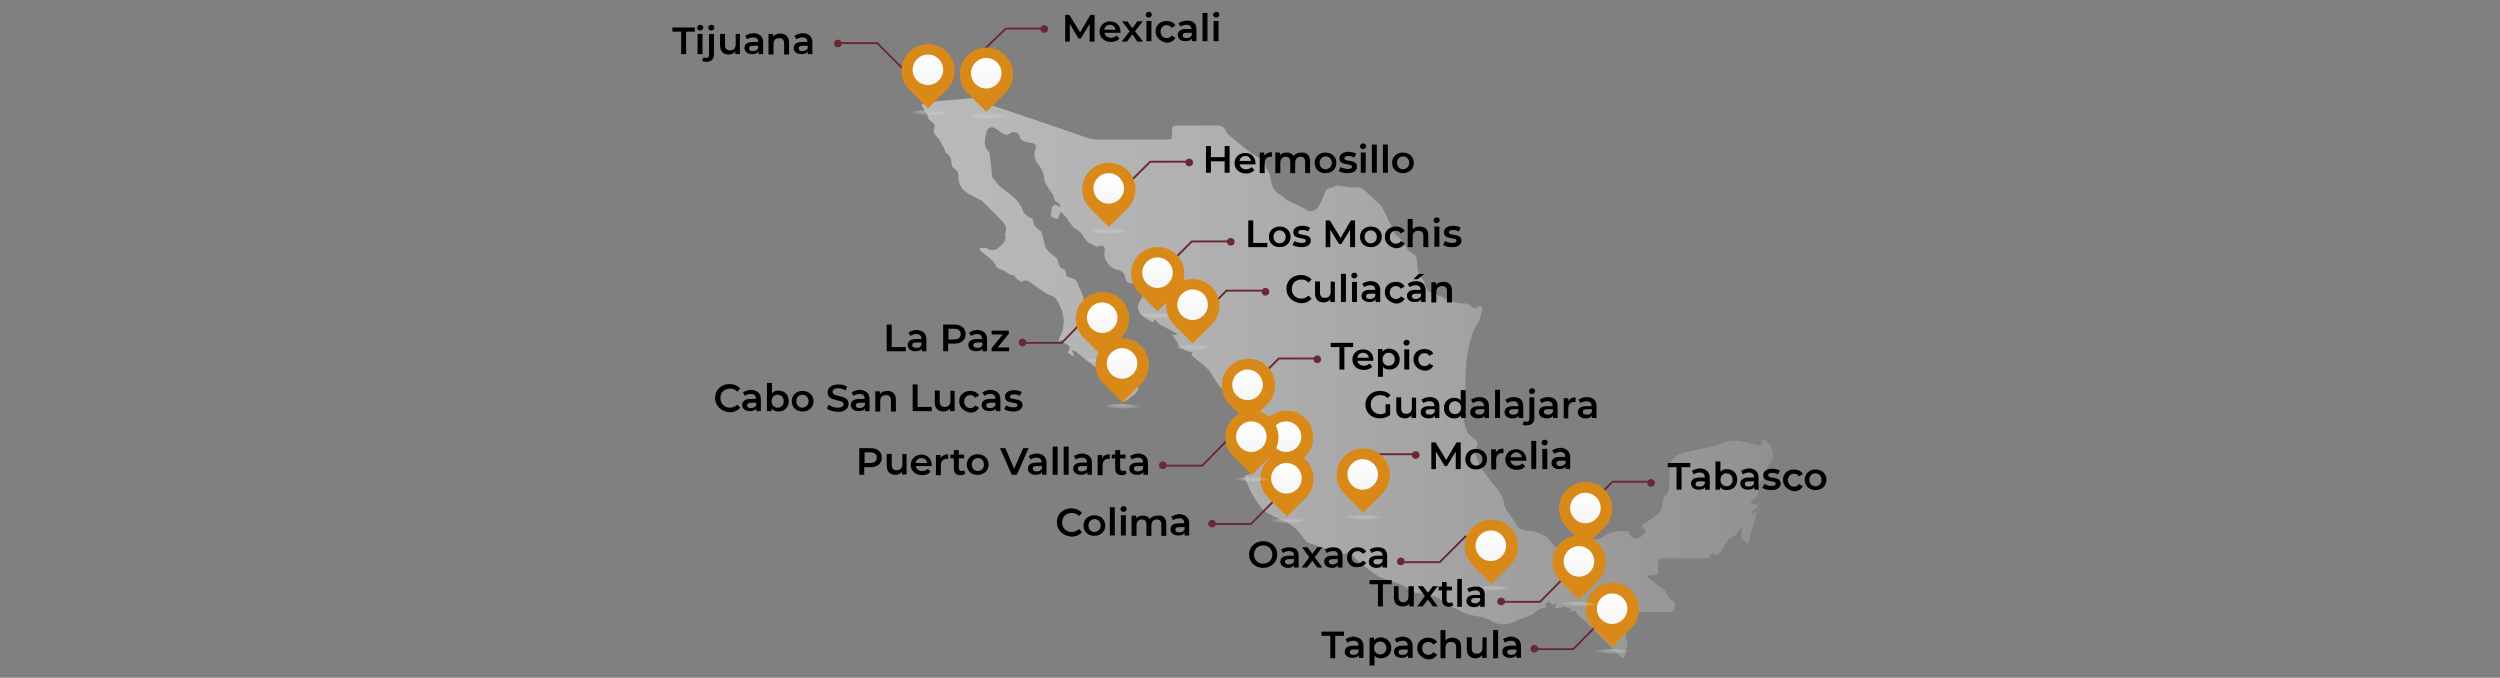 <?xml version="1.0" encoding="utf-8"?>
<!-- Generator: Adobe Illustrator 27.0.0, SVG Export Plug-In . SVG Version: 6.00 Build 0)  -->
<svg version="1.1" id="Capa_1" xmlns="http://www.w3.org/2000/svg" xmlns:xlink="http://www.w3.org/1999/xlink" x="0px" y="0px"
	 viewBox="0 0 655.5 177.7" style="enable-background:new 0 0 655.5 177.7;" xml:space="preserve">
<rect x="0" y="0" width="655.5" height="177.7" fill="#808080" stroke="none"/>
<style type="text/css">
	.st0{fill:url(#SVGID_1_);}
	.st1{fill:none;stroke:#692832;stroke-width:0.5;stroke-miterlimit:10;}
	.st2{fill-rule:evenodd;clip-rule:evenodd;fill:#692832;}
	.st3{fill-rule:evenodd;clip-rule:evenodd;fill:#D98918;}
	
		.st4{opacity:0.7;fill-rule:evenodd;clip-rule:evenodd;fill:url(#SVGID_00000106858002440796686220000008948508993454343601_);enable-background:new    ;}
	.st5{fill:url(#SVGID_00000134965506128370413910000013836349876341105570_);}
	
		.st6{opacity:0.7;fill-rule:evenodd;clip-rule:evenodd;fill:url(#SVGID_00000155146482206763736550000017150081089201432704_);enable-background:new    ;}
	.st7{fill:url(#SVGID_00000133531096336796440350000011873442502067381906_);}
	
		.st8{opacity:0.7;fill-rule:evenodd;clip-rule:evenodd;fill:url(#SVGID_00000044870881385297441420000012939174315665177225_);enable-background:new    ;}
	.st9{fill:url(#SVGID_00000060733949594101148450000017559399560178628753_);}
	
		.st10{opacity:0.7;fill-rule:evenodd;clip-rule:evenodd;fill:url(#SVGID_00000027584423849207632350000004389308551323015865_);enable-background:new    ;}
	.st11{fill:url(#SVGID_00000075144385192348953350000003056622144617828516_);}
	
		.st12{opacity:0.7;fill-rule:evenodd;clip-rule:evenodd;fill:url(#SVGID_00000124164105705063356430000015635409731570378402_);enable-background:new    ;}
	.st13{fill:url(#SVGID_00000047767996975515006760000007248663332914508936_);}
	
		.st14{opacity:0.7;fill-rule:evenodd;clip-rule:evenodd;fill:url(#SVGID_00000128443405571107744200000007115888618653006984_);enable-background:new    ;}
	.st15{fill:url(#SVGID_00000159455463406573114850000016810512818830264988_);}
	
		.st16{opacity:0.7;fill-rule:evenodd;clip-rule:evenodd;fill:url(#SVGID_00000090272402147500795970000003947506149989269394_);enable-background:new    ;}
	.st17{fill:url(#SVGID_00000088091404694129337830000006374577518769939604_);}
	
		.st18{opacity:0.7;fill-rule:evenodd;clip-rule:evenodd;fill:url(#SVGID_00000059310786915770288800000001650449634263010451_);enable-background:new    ;}
	.st19{fill:url(#SVGID_00000076584080077565831110000008173165428687183764_);}
	
		.st20{opacity:0.7;fill-rule:evenodd;clip-rule:evenodd;fill:url(#SVGID_00000111911839960317797760000009173229906792309389_);enable-background:new    ;}
	.st21{fill:url(#SVGID_00000176045113434721281760000014290380147474621084_);}
	
		.st22{opacity:0.7;fill-rule:evenodd;clip-rule:evenodd;fill:url(#SVGID_00000137114567191739258080000015860291970266130609_);enable-background:new    ;}
	.st23{fill:url(#SVGID_00000085226259955901949850000007724060935205631378_);}
	
		.st24{opacity:0.7;fill-rule:evenodd;clip-rule:evenodd;fill:url(#SVGID_00000089542033178403973320000010576819383006319004_);enable-background:new    ;}
	.st25{fill:url(#SVGID_00000161595989696215652900000018072066929464932237_);}
	
		.st26{opacity:0.7;fill-rule:evenodd;clip-rule:evenodd;fill:url(#SVGID_00000103971998446327928710000013824607147925996938_);enable-background:new    ;}
	.st27{fill:url(#SVGID_00000021120967035733679350000006652577237743369639_);}
	
		.st28{opacity:0.7;fill-rule:evenodd;clip-rule:evenodd;fill:url(#SVGID_00000057141384021916181280000010457856870308251797_);enable-background:new    ;}
	.st29{fill:url(#SVGID_00000128473903740240425530000003554106086354303375_);}
	
		.st30{opacity:0.7;fill-rule:evenodd;clip-rule:evenodd;fill:url(#SVGID_00000181786958408954172260000008977675844832486294_);enable-background:new    ;}
	.st31{fill:url(#SVGID_00000091009105807700160800000013580752712404931761_);}
	
		.st32{opacity:0.7;fill-rule:evenodd;clip-rule:evenodd;fill:url(#SVGID_00000078741362443195787210000017202338690359078834_);enable-background:new    ;}
	.st33{fill:url(#SVGID_00000095326334684890291530000007547274517084184207_);}
	
		.st34{opacity:0.7;fill-rule:evenodd;clip-rule:evenodd;fill:url(#SVGID_00000070097494221906639860000013842006140024428971_);enable-background:new    ;}
	.st35{fill:url(#SVGID_00000144304069316518884100000000440098971478233735_);}
</style>
<g>
	
		<linearGradient id="SVGID_1_" gradientUnits="userSpaceOnUse" x1="240.775" y1="80.95" x2="464.888" y2="80.95" gradientTransform="matrix(1 0 0 -1 0 180)">
		<stop  offset="0" style="stop-color:#BABABA"/>
		<stop  offset="0.347" style="stop-color:#B0B0B0"/>
		<stop  offset="0.943" style="stop-color:#949494"/>
		<stop  offset="1" style="stop-color:#919191"/>
	</linearGradient>
	<path class="st0" d="M464.5,120.8c1-1.8,0.1-4.1-1.5-5.2c-0.4-0.3-1.1-0.3-1,0.3c0.1,1-0.5,0.9-1,0.8c-1.4-0.3-2.7-0.6-4.1-0.9
		c-1.8-0.5-3.7-0.3-5.3,0.4c-1.8,0.8-3.6,1.1-5.5,1.5c-1.7,0.3-3.4,0.7-5.1,1.2c-2,0.6-3.1,2-3.2,4.1c-0.1,1.7-0.1,3.4-0.2,5
		c0,0.6-0.3,1.3-0.7,1.7c-0.8,0.6-0.9,1.4-1,2.3c-0.1,0.9-0.3,1.9-0.9,2.5c-1.1,1.1-2.5,1.8-3.8,2.8c-0.3,0.2-0.7,0.5-0.9,0.7
		c0.6,0.6,1,1,1.4,1.4c-0.5,0.4-0.9,0.9-1.4,1.3c-0.1,0.1-0.2,0.2-0.3,0.2c-1.2,0.7-2.3,0.2-2.7-1c-0.1-0.3-0.6-0.7-0.9-0.7
		c-2,0.1-4,0.1-5.7,1.3c-1.1,0.8-2.4,1.1-3.8,0.9c-0.6-0.1-1.2-0.1-1.7,0.1c-1.1,0.5-2.2,1.1-3.4,1.3c-1,0.2-2,0.6-3,0.8
		c-0.4,0.1-1.1-0.2-1.4-0.6c-0.9-1-1.5-2.2-3-2.8c-1.2-0.5-2.2-1-3.4-1c-1.3-0.1-2.7-0.3-3.5-1.8c-0.2-0.5-0.5-0.9-0.8-1.3
		c-0.9-1.4-2.2-2.5-2.4-4.3c-0.2-1.7-1.1-2.9-2.1-4.1c-0.5-0.6-1.2-1.2-1.5-1.8c-1.3-1.8-2.8-3.6-3.5-5.9c-0.3-1-0.7-1.9-0.1-2.8
		c0.5-0.9,0.3-1.4-0.4-2c-0.8-0.7-1.8-1.3-2.1-2.2c-0.7-2.3-1.6-4.7-0.7-7.2c0.2-0.7,0.3-1.4,0.3-2.2c0.1-2.8,0-5.6,0.3-8.4
		c0.3-3.8,1.1-7.5,3.1-10.8c0.6-0.9,0.7-2.1,1-3.2c0.1-0.3,0-0.8-0.2-0.9s-0.7,0-0.9,0.2c-0.7,0.7-1.2,0.3-1.8-0.2
		c-0.4-0.3-0.8-0.8-1.2-0.7c-2.3,0-4.3-0.6-6.4-1.7c-1.1-0.6-2.3-0.9-3.4-1.4c-0.2-0.1-0.4-0.4-0.5-0.6c-0.4-1-0.7-2-1.3-2.9
		c-0.7-1-1.3-2-1.3-3.3c0-0.5-0.1-0.9-0.1-1.4c0-0.9-0.3-1.4-1.1-1.8c-0.5-0.3-1.1-0.7-1.4-1.2c-0.9-1.3-1.6-2.8-3-3.7
		c-0.2-0.1-0.3-0.4-0.4-0.6c-0.8-1.8-1.7-3.5-2.5-5.3c-0.3-0.7-0.7-1.4-1.2-2c-1.5-1.5-3.1-2.9-4.7-4.3c-0.2-0.1-0.4-0.2-0.7-0.2
		c-0.6-0.1-1.2-0.2-1.8-0.1c-1.8,0.3-3.7-1.2-5.4,0.1c0,0-0.1,0-0.2,0c-0.9,0.1-1.5,0.6-1.8,1.4c-0.3,0.8-0.6,1.7-1,2.5
		c-0.8,1.9-2.4,2.9-3.8,1.9c-2-1.4-4.6-1.8-6.3-3.6c-0.1-0.1-0.4-0.2-0.5-0.3c-1.6-0.8-2.3-2.4-2.5-4c-0.1-0.9-0.2-1.7-0.8-2.4
		c-0.3-0.3-0.4-0.7-0.5-1.1c-0.5-1.4-1.6-2.1-2.8-2.8c-0.7-0.4-1.4-0.9-2-1.4c-1.5-1.2-3-2.4-4.5-3.7c-0.4-0.3-0.9-0.7-1-1.1
		c-0.5-1.4-1.6-1.7-2.8-1.7c-0.9,0-1.6,0-2.6,0c-2.6,0-5.2,0-7.7,0c-0.9,0-1.3,0.3-1.2,1.2c0,0.2,0,0.5,0,0.7c0,1.7,0,1.8-1.7,1.8
		c-6.1,0-12.1,0-18.2,0c-0.8,0-1.7-0.2-2.4-0.5c-8.4-2.9-16.9-5.8-25.3-8.6c-0.8-0.3-1-0.6-0.7-1.3c0.1-0.2,0-0.4,0.1-0.6
		c-0.3,0-0.5-0.1-0.7-0.1c-2.2,0.1-4.5,0.3-6.7,0.5c-3.1,0.3-6.1,0.5-9.2,0.9c-0.2,0-0.3,0.2-0.7,0.4c-0.1,0.1-0.1,0.2-0.1,0.2
		c0,0.1,0.1,0.2,0.1,0.3c0.3,0.5,0.5,0.9,0.7,1.3c0.2,0.3,0.7,0.7,0.7,1c0,1,0.6,1.5,1.3,2c0.5,0.4,0.7,0.7,0.5,1.4
		c-0.3,0.8-0.2,1.6,0.6,2.3s1.2,1.9,1.8,2.8c0.3,0.5,0.3,1.2,0.7,1.5c1.1,0.8,1.4,1.7,1.4,3c0,0.3,0.3,0.9,0.6,1
		c0.9,0.5,1.2,1.2,1.2,2.2c0,1.8,0.7,3.3,2.3,4.3c1.2,0.7,2.4,1.3,3.6,1.9c0.3,0.1,0.5,0.3,0.7,0.6c1.9,1.9,3.8,3.7,5.5,5.6
		c0.3,0.4,0.4,1.1,0.4,1.7c0,0.4-0.5,1-0.3,1.3c0.5,1.2-0.3,1.9-1,2.6c-1,1.1-2.1,1.7-3.6,0.9c-0.5-0.3-1.2-0.2-1.9-0.2
		c0,0.1-0.1,0.3-0.1,0.4c0.1,0.2,0.2,0.4,0.4,0.6c0.9,0.7,1.9,1.4,2.8,2.2c0.4,0.3,0.7,0.8,0.9,1.2c0.3,0.8,0.8,1.1,1.6,1.3
		c0.5,0.1,1,0.5,1.5,0.8c0.2,0.1,0.5,0.5,0.7,0.5c1-0.1,1.4,0.7,2,1.3c0.3,0.3,1.1,0.7,1.3,0.5c0.7-0.5,1.2-0.3,1.7,0
		c1,0.7,2,1.4,3,2.1c0.8,0.5,1.6,1.1,2.5,1.5c0.4,0.2,1,0.3,1.3,0.6c0.6,0.7,1,1.5,1.4,2.4c1.2,2.6,1.2,5.2,0,7.8
		c-0.2,0.4-0.3,0.8-0.5,1.3c0.1,0,0.2,0.1,0.2,0.1c0.2-0.2,0.5-0.4,0.6-0.5c0.4,0.4,0.6,0.8,1,1c1.4,0.5,1.6,1,0.6,2.3
		c0.5,0.4,1,0.7,1.5,1c0.1-0.1,0.1-0.2,0.2-0.3c-0.2-0.3-0.3-0.7-0.5-1c0.1-0.1,0.1-0.2,0.2-0.3c0.3,0.2,0.7,0.3,1,0.5
		c0.7,0.6,1.4,1.2,2.1,1.8c1.3,1,2.5,1.9,3.8,2.9c0.9,0.7,1.7,1.4,2.6,2.1c0.5,0.4,1.1,0.7,1.3,1.2c0.6,1.2,1,2.4,1.3,3.6
		c0.5,1.5,1.2,1.8,2.4,0.8c0.6-0.5,1.1-0.9,1.7-1.3c1.4-1.1,1.3-3.1-0.2-4.1c-0.4-0.3-0.7-0.8-1-1.2c-0.6-0.8-0.4-2.2-1.8-2.5
		c0,0-0.1-0.1-0.1-0.2c-0.7-0.7-1.3-1.5-2.1-2.4c-0.2,0.7-0.4,1.3-0.6,1.8c-2.8-1.2-3.1-2-2.6-4.8c0.1-0.7-0.2-1.5-0.5-2.1
		c-0.5-1.2-1.2-2.3-1.8-3.4c-0.2-0.3-0.5-0.6-0.7-1c-0.6-1.1-1.7-2.2-1.7-3.3c0-2.3-1.2-4.1-1.9-6.1c-0.2-0.6-1.2-1.2-1.9-1.3
		c-0.9-0.1-1-0.5-1.1-1.2c-0.1-0.3-0.2-0.8-0.4-0.9c-1.1-0.3-1.5-1.2-1.7-2.1c-0.2-1-0.8-1.4-1.6-1.9c-0.6-0.5-1.3-1.1-1.6-1.8
		c-0.5-1.3-0.7-2.7-1.1-4c-0.1-0.3-0.6-0.5-0.9-0.8c-0.4-0.4-0.8-0.7-1-1.1c-0.4-0.7,0-1.9-1.4-2c-0.1,0-0.1-0.2-0.2-0.2
		c-0.4-0.3-0.8-0.7-1.1-1c-0.3-0.2-0.3-0.7-0.5-1.1c-1-2.3-3-3.7-4.9-5.1c-1.1-0.8-1.9-1.8-2.7-2.8c-0.4-0.5-0.4-1.2-0.4-1.9
		c-0.2-1.5-0.3-3-0.5-4.6c0-0.2-0.1-0.3-0.2-0.5c-1.6-1.6-1.1-3.4-0.6-5.2c0.3-1.3,1.4-1.6,2.5-0.8c0.5,0.4,1.1,0.7,1.6,1.1
		c0.7,0.5,1.4,0.6,2.1,0s2.3-0.1,2.4,0.7c0.2,1.1,0.9,1.4,1.8,1.6c0.5,0.1,1,0.2,1.5,0.3c0.9,0.2,1.2,0.7,0.9,1.6
		c-0.5,1.5-0.3,2.8,0.7,4c0.9,1.1,1.6,2.4,1.6,4c0,0.4,0.2,0.7,0.4,1.1c0.6,1,1.3,1.9,1.9,2.9c0.2,0.3,0.2,0.8,0.4,1.1
		c0.1,0.3,0.2,0.6,0.4,0.7c1,0.4,1.1,0.6,0.9,1.5c-0.3-0.2-0.7-0.7-1-0.7c-0.8,0-1,0.7-1.1,1.4c0,0.3-0.1,0.6-0.1,0.9
		c-0.3,1.1,0.7,1,1.1,1.3c0.6,0.4,0.8-0.1,0.9-0.6c0.1-0.3,0.3-0.7,0.6-1.2c0.6,0.7,1.1,1.2,1.6,1.8c0.7,0.9,1.3,2.2,2.2,2.7
		c1.1,0.6,1.9,1.5,2.4,2.5c0.7,1.3,2.1,1.4,3,2.2c0.1,0.1,0.3,0,0.4-0.1c1.4-0.5,2.1,0,1.8,1.4c-0.4,2.1,1.6,4.5,3.2,4.7
		c1.4,0.2,2,0.9,2.3,2.2c0.2,1.1,0.9,1.5,2,1.4c0.4,0,1,0,1.3,0.2c1.6,0.9,1.8,2.7,0.7,4.1c-1.2,1.5-0.9,3.3,0.6,4.3
		c0.8,0.6,1.7,1.1,2.5,1.6c0.3-0.3,0.5-0.6,0.7-0.8c0.2,0.2,0.3,0.5,0.5,0.7c0.3,0.3,0.5,0.5,0.8,0.7c1.5,0.8,3,1.7,4.5,2.5
		c0,0.1,0-0.1,0,0.2c-0.4,0-0.8,0-1.4,0c0.5,0.7,1,1.3,1.6,2.2c-0.1,0.6,0.2,1.2,1.2,1.4c0.2,0,0.3,0.3,0.6,0.4
		c0.4,0.2,0.8,0.3,1.2,0.4c0.3,0.1,0.5,0.1,0.8,0.1c-0.1,0.2-0.2,0.5-0.4,0.8c0.3,0.2,0.7,0.5,1,0.8c1.1,0.9,2.2,1.7,3.2,2.7
		c0.7,0.5,1,1.1,1.4,1.9c0.8,1.5,1.9,2.8,3,4c1.1,1.3,2.3,2.4,3.5,3.6c1.5,1.5,2.2,3.2,2.1,5.4c0,0.5,0.2,1.1,0.5,1.6
		c0.7,1.4,1.6,2.7,2.3,4.1c0.6,1.3,0.3,2.2-0.6,3.2c-0.4,0.4-0.7,1-1.2,1.6c0.5,0.1,0.8,0.1,1,0.3c0.3,0.3,0.8,0.6,0.8,0.9
		c0.1,0.2-0.4,0.7-0.7,0.9c-0.4,0.2-0.9,0.2-1.3,0.3c-0.6,0.1-1.2,0.4-0.9,1.1c0.7,1.6,1.4,3.2,2.3,4.7c0.7,1.2,1.6,2.3,2.4,3.4
		c0.2,0.2,0.4,0.4,0.6,0.5c1.6,1.1,3.5,1.8,5.2,2.6c2.2,1.1,3.7,2.6,5,4.5c0.3,0.4,0.6,0.9,1.1,1.1c2.9,1,5.8,2,8.8,2.9
		c0.2,0.1,0.5,0.1,0.7,0c1.1-0.7,1.7,0,2.4,0.7c1,0.9,1.9,2,3,2.7c1.7,1.1,3.2,2.7,5.2,3.2c0.5,0.1,1,0.3,1.5,0.5
		c1.8,0.7,3.7,1.1,5.1,2.5c0.4,0.4,1,0.5,1.5,0.6c1.1,0.2,2.1,0.3,3.2,0.6c1.5,0.4,3.2,0.5,4.2,2.1c0.3,0.4,1.1,0.6,1.6,0.8
		c1.1,0.5,2.2,1.1,3.4,1.6c0.6,0.3,1.3,0.7,2,0.8c1.8,0.3,3.5,0.4,5.2,1.4c0.2,0.1,0.2,0.2,0.5,0.3c2,0.9,3.8,1,5.8,0
		c1.3-0.7,2.8-1.1,4.2-1.7c0.4-0.1,0.8-0.3,1-0.5c0.8-0.9,1.8-1.4,3-1.5c0.1,0,0.2-0.1,0.4-0.2c-0.3-0.2-0.5-0.3-0.7-0.5
		c0.4-0.3,0.7-0.6,1.1-0.9c0.3,0.3,0.6,0.6,0.8,0.9c0.4-0.1,0.7-0.2,1.2-0.4c-0.2,0.5-0.3,0.9-0.5,1.4c0.9-0.2,1.6-0.3,2.3-0.5
		c0-0.1,0-0.1,0-0.2c0.7,0.3,1.5,0.6,2.4,1c-0.5,0.2-0.7,0.2-0.9,0.3c0.2,0.2,0.5,0.3,0.6,0.2c0.7-0.4,1.2-0.4,1.5,0.6
		c0.1,0.3,0.5,0.5,0.8,0.8c0.4,0.3,0.8,0.5,1.2,0.9c3.1,3.1,6.1,6.2,9.2,9.3c0.3,0.3,0.7,0.4,1,0.6c0.2-0.4,0.4-0.8,0.5-1.2
		c0.1-0.7,0.1-1.6,0.4-2.2c0.2-0.6,0.2-0.9-0.1-1.4c-0.2-0.4-0.3-1-0.2-1.4c0.8-1.7,1.8-3.3,2.6-5c0.3-0.6,0.8-0.9,1.5-0.9
		c2.1,0,4.2,0,6.3,0c2.1,0,2.2,0,2.4-2.1c0-0.2,0-0.7-0.2-0.7c-1.1-0.4-1.7-1.3-2-2.4c-0.1-0.2-0.4-0.4-0.6-0.6
		c-1.5-1.1-2.9-2.3-4.5-3.5c0.4-0.2,0.4-0.3,0.5-0.3c0.8-0.1,1.9,0,2.3-0.4c0.4-0.5,0.2-1.6,0.2-2.4c0-0.1,0-0.3,0-0.4
		c-0.2-1,0.3-1.3,1.3-1.3c3.7,0,7.4,0,11.1,0c0.6,0,1-0.1,1.2-0.7c0.2-0.8,0.7-0.7,1.2-0.4c0.7,0.5,1.1,0.2,1.5-0.4
		c0.6-1,1.2-2.1,1.8-3.1c0.2-0.3,0.6-0.5,1-0.8s0.9-0.5,1.3-0.9c0.5-0.6,0.8-1.2,1.2-1.8c0.1,0,0.3,0.1,0.4,0.1
		c-0.1,0.5-0.2,1.1-0.2,1.6c0,0.3-0.2,0.7,0,0.9c0.4,0.6,1,1.1,1.7,1.8c0.8-2.9,1.6-5.6,2.4-8.6c-0.6,0.3-0.8,0.4-1.2,0.6
		c-0.1-0.8,0.3-1.1,0.9-1.3c0.3-0.1,0.5-0.6,0.7-0.9c-0.3-0.1-0.6-0.2-0.9-0.3c-0.4-0.1-0.8-0.2-1.4-0.4c0.5-0.4,0.7-0.5,0.8-0.6
		c0.5-0.6,1.4-1.3,1.3-1.9c-0.2-2.2,1-3.5,2.2-5C462.9,123.1,463.8,122,464.5,120.8z"/>
	<g>
		<polyline class="st1" points="322.5,63.3 312.5,63.3 305.7,70.1 		"/>
		<circle class="st2" cx="322.7" cy="63.4" r="1"/>
	</g>
	<g>
		<polyline class="st1" points="236.8,18.1 230,11.3 220,11.3 		"/>
		<circle class="st2" cx="219.7" cy="11.4" r="1"/>
	</g>
	<g>
		<polyline class="st1" points="331.6,76.2 321.6,76.2 314.7,83.1 		"/>
		<circle class="st2" cx="331.8" cy="76.5" r="1"/>
	</g>
	<g>
		<polyline class="st1" points="345.3,94 335.3,94 328.4,100.9 		"/>
		<circle class="st2" cx="345.4" cy="94.2" r="1"/>
	</g>
	<g>
		<polyline class="st1" points="432.8,126.3 422.8,126.3 415.9,133.2 		"/>
		<circle class="st2" cx="432.9" cy="126.6" r="1"/>
	</g>
	<g>
		<polyline class="st1" points="371,119.1 361,119.1 354.1,126 		"/>
		<circle class="st2" cx="371.2" cy="119.3" r="1"/>
	</g>
	<g>
		<polyline class="st1" points="268.2,89.9 278.4,89.9 285.1,83 		"/>
		<circle class="st2" cx="268.1" cy="89.8" r="1"/>
	</g>
	<g>
		<polyline class="st1" points="317.9,137.4 328,137.4 334.8,130.5 		"/>
		<circle class="st2" cx="317.8" cy="137.3" r="1"/>
	</g>
	<g>
		<polyline class="st1" points="402.4,170.2 412.5,170.2 419.3,163.3 		"/>
		<circle class="st2" cx="402.3" cy="170.1" r="1"/>
	</g>
	<g>
		<polyline class="st1" points="305.1,122.1 315.2,122.1 322,115.2 		"/>
		<circle class="st2" cx="304.9" cy="122" r="1"/>
	</g>
	<g>
		<polyline class="st1" points="273.7,7.5 263.7,7.5 256.8,14.2 		"/>
		<circle class="st2" cx="273.8" cy="7.6" r="1"/>
	</g>
	<g>
		<polyline class="st1" points="311.6,42.4 301.6,42.4 294.7,49.2 		"/>
		<circle class="st2" cx="311.8" cy="42.6" r="1"/>
	</g>
	<g>
		<path class="st3" d="M290.7,59.5l-4.9-4.9c-2.7-2.7-2.7-7.2,0-9.9l0,0c2.7-2.7,7.2-2.7,9.9,0l0,0c2.7,2.7,2.7,7.2,0,9.9
			L290.7,59.5z"/>
		
			<radialGradient id="SVGID_00000170978664136555425600000013268474366626980001_" cx="290.947" cy="4855.715" r="5.313" gradientTransform="matrix(1 0 0 0.195 0 -886.572)" gradientUnits="userSpaceOnUse">
			<stop  offset="0" style="stop-color:#BABABA"/>
			<stop  offset="0.233" style="stop-color:#C4C4C4;stop-opacity:0.767"/>
			<stop  offset="0.632" style="stop-color:#E0E0E0;stop-opacity:0.368"/>
			<stop  offset="1" style="stop-color:#FFFFFF;stop-opacity:0"/>
		</radialGradient>
		
			<path style="opacity:0.7;fill-rule:evenodd;clip-rule:evenodd;fill:url(#SVGID_00000170978664136555425600000013268474366626980001_);enable-background:new    ;" d="
			M296.5,61.2c0,0.7-2.5,1.2-5.6,1.2s-5.6-0.5-5.6-1.2s2.5-1.2,5.6-1.2C294,60.2,296.5,60.7,296.5,61.2z"/>
		<g>
			<g>
				
					<linearGradient id="SVGID_00000088811327829306306040000003541005198425736602_" gradientUnits="userSpaceOnUse" x1="290.7" y1="1035.089" x2="290.7" y2="1043.198" gradientTransform="matrix(1 0 0 1 0 -989.769)">
					<stop  offset="0" style="stop-color:#FFFFFF"/>
					<stop  offset="0.996" style="stop-color:#F5F5F5"/>
				</linearGradient>
				<circle style="fill:url(#SVGID_00000088811327829306306040000003541005198425736602_);" cx="290.7" cy="49.4" r="4"/>
			</g>
		</g>
	</g>
	<g>
		<path class="st3" d="M303.5,81.6l-4.9-4.9c-2.7-2.7-2.7-7.2,0-9.9l0,0c2.7-2.7,7.2-2.7,9.9,0l0,0c2.7,2.7,2.7,7.2,0,9.9
			L303.5,81.6z"/>
		
			<radialGradient id="SVGID_00000005965437135073038300000014966771622072566440_" cx="303.787" cy="4969.066" r="5.313" gradientTransform="matrix(1 0 0 0.195 0 -886.572)" gradientUnits="userSpaceOnUse">
			<stop  offset="0" style="stop-color:#BABABA"/>
			<stop  offset="0.233" style="stop-color:#C4C4C4;stop-opacity:0.767"/>
			<stop  offset="0.632" style="stop-color:#E0E0E0;stop-opacity:0.368"/>
			<stop  offset="1" style="stop-color:#FFFFFF;stop-opacity:0"/>
		</radialGradient>
		
			<path style="opacity:0.7;fill-rule:evenodd;clip-rule:evenodd;fill:url(#SVGID_00000005965437135073038300000014966771622072566440_);enable-background:new    ;" d="
			M309.3,83.3c0,0.7-2.5,1.2-5.6,1.2s-5.6-0.5-5.6-1.2s2.5-1.2,5.6-1.2C306.9,82.3,309.3,82.8,309.3,83.3z"/>
		<g>
			<g>
				
					<linearGradient id="SVGID_00000180358724057447083820000003224171971327538821_" gradientUnits="userSpaceOnUse" x1="303.5" y1="1057.215" x2="303.5" y2="1065.324" gradientTransform="matrix(1 0 0 1 0 -989.769)">
					<stop  offset="0" style="stop-color:#FFFFFF"/>
					<stop  offset="0.996" style="stop-color:#F5F5F5"/>
				</linearGradient>
				<circle style="fill:url(#SVGID_00000180358724057447083820000003224171971327538821_);" cx="303.5" cy="71.5" r="4"/>
			</g>
		</g>
	</g>
	<g>
		<path class="st3" d="M312.7,90l-4.9-4.9c-2.7-2.7-2.7-7.2,0-9.9l0,0c2.7-2.7,7.2-2.7,9.9,0l0,0c2.7,2.7,2.7,7.2,0,9.9L312.7,90z"
			/>
		
			<radialGradient id="SVGID_00000044862132265631198240000013312994465559735720_" cx="312.974" cy="5011.939" r="5.313" gradientTransform="matrix(1 0 0 0.195 0 -886.572)" gradientUnits="userSpaceOnUse">
			<stop  offset="0" style="stop-color:#BABABA"/>
			<stop  offset="0.233" style="stop-color:#C4C4C4;stop-opacity:0.767"/>
			<stop  offset="0.632" style="stop-color:#E0E0E0;stop-opacity:0.368"/>
			<stop  offset="1" style="stop-color:#FFFFFF;stop-opacity:0"/>
		</radialGradient>
		
			<path style="opacity:0.7;fill-rule:evenodd;clip-rule:evenodd;fill:url(#SVGID_00000044862132265631198240000013312994465559735720_);enable-background:new    ;" d="
			M318.5,91.7c0,0.7-2.5,1.2-5.6,1.2s-5.6-0.5-5.6-1.2s2.5-1.2,5.6-1.2C316.1,90.7,318.5,91.2,318.5,91.7z"/>
		<g>
			<g>
				
					<linearGradient id="SVGID_00000089539358669353746620000011260979573529248155_" gradientUnits="userSpaceOnUse" x1="312.7" y1="1065.583" x2="312.7" y2="1073.693" gradientTransform="matrix(1 0 0 1 0 -989.769)">
					<stop  offset="0" style="stop-color:#FFFFFF"/>
					<stop  offset="0.996" style="stop-color:#F5F5F5"/>
				</linearGradient>
				<circle style="fill:url(#SVGID_00000089539358669353746620000011260979573529248155_);" cx="312.7" cy="79.9" r="4"/>
			</g>
		</g>
	</g>
	<g>
		<path class="st3" d="M337.3,124.5l-4.9-4.9c-2.7-2.7-2.7-7.2,0-9.9l0,0c2.7-2.7,7.2-2.7,9.9,0l0,0c2.7,2.7,2.7,7.2,0,9.9
			L337.3,124.5z"/>
		
			<radialGradient id="SVGID_00000016777781043389507700000006674873884617451672_" cx="337.476" cy="5142.993" r="5.313" gradientTransform="matrix(1 0 0 0.195 0 -877.572)" gradientUnits="userSpaceOnUse">
			<stop  offset="0" style="stop-color:#BABABA"/>
			<stop  offset="0.233" style="stop-color:#C4C4C4;stop-opacity:0.767"/>
			<stop  offset="0.632" style="stop-color:#E0E0E0;stop-opacity:0.368"/>
			<stop  offset="1" style="stop-color:#FFFFFF;stop-opacity:0"/>
		</radialGradient>
		
			<path style="opacity:0.7;fill-rule:evenodd;clip-rule:evenodd;fill:url(#SVGID_00000016777781043389507700000006674873884617451672_);enable-background:new    ;" d="
			M343,126.3c0,0.7-2.5,1.2-5.6,1.2s-5.6-0.5-5.6-1.2s2.5-1.2,5.6-1.2C340.5,125.1,343,125.7,343,126.3z"/>
		<g>
			<g>
				
					<linearGradient id="SVGID_00000086676455312306159180000015432639935749337012_" gradientUnits="userSpaceOnUse" x1="337.2" y1="1100.165" x2="337.2" y2="1108.275" gradientTransform="matrix(1 0 0 1 0 -989.769)">
					<stop  offset="0" style="stop-color:#FFFFFF"/>
					<stop  offset="0.996" style="stop-color:#F5F5F5"/>
				</linearGradient>
				<circle style="fill:url(#SVGID_00000086676455312306159180000015432639935749337012_);" cx="337.2" cy="114.5" r="4"/>
			</g>
		</g>
	</g>
	<g>
		<path class="st3" d="M337.4,135.4l-4.9-4.9c-2.7-2.7-2.7-7.2,0-9.9l0,0c2.7-2.7,7.2-2.7,9.9,0l0,0c2.7,2.7,2.7,7.2,0,9.9
			L337.4,135.4z"/>
		
			<radialGradient id="SVGID_00000033356631784773271270000009774516375083313846_" cx="337.606" cy="5198.779" r="5.313" gradientTransform="matrix(1 0 0 0.195 0 -877.572)" gradientUnits="userSpaceOnUse">
			<stop  offset="0" style="stop-color:#BABABA"/>
			<stop  offset="0.233" style="stop-color:#C4C4C4;stop-opacity:0.767"/>
			<stop  offset="0.632" style="stop-color:#E0E0E0;stop-opacity:0.368"/>
			<stop  offset="1" style="stop-color:#FFFFFF;stop-opacity:0"/>
		</radialGradient>
		
			<path style="opacity:0.7;fill-rule:evenodd;clip-rule:evenodd;fill:url(#SVGID_00000033356631784773271270000009774516375083313846_);enable-background:new    ;" d="
			M343.1,137.2c0,0.7-2.5,1.2-5.6,1.2s-5.6-0.5-5.6-1.2s2.5-1.2,5.6-1.2C340.7,136,343.1,136.5,343.1,137.2z"/>
		<g>
			<g>
				
					<linearGradient id="SVGID_00000113314482610169253670000016016763447598052003_" gradientUnits="userSpaceOnUse" x1="337.3" y1="1111.055" x2="337.3" y2="1119.164" gradientTransform="matrix(1 0 0 1 0 -989.769)">
					<stop  offset="0" style="stop-color:#FFFFFF"/>
					<stop  offset="0.996" style="stop-color:#F5F5F5"/>
				</linearGradient>
				<circle style="fill:url(#SVGID_00000113314482610169253670000016016763447598052003_);" cx="337.3" cy="125.4" r="4"/>
			</g>
		</g>
	</g>
	<g>
		<path class="st3" d="M391,153.1l-4.9-4.9c-2.7-2.7-2.7-7.2,0-9.9l0,0c2.7-2.7,7.2-2.7,9.9,0l0,0c2.7,2.7,2.7,7.2,0,9.9L391,153.1z
			"/>
		
			<radialGradient id="SVGID_00000132082471937403601650000002152906713313719723_" cx="391.193" cy="5289.519" r="5.313" gradientTransform="matrix(1 0 0 0.195 0 -877.572)" gradientUnits="userSpaceOnUse">
			<stop  offset="0" style="stop-color:#BABABA"/>
			<stop  offset="0.233" style="stop-color:#C4C4C4;stop-opacity:0.767"/>
			<stop  offset="0.632" style="stop-color:#E0E0E0;stop-opacity:0.368"/>
			<stop  offset="1" style="stop-color:#FFFFFF;stop-opacity:0"/>
		</radialGradient>
		
			<path style="opacity:0.7;fill-rule:evenodd;clip-rule:evenodd;fill:url(#SVGID_00000132082471937403601650000002152906713313719723_);enable-background:new    ;" d="
			M396.7,154.9c0,0.7-2.5,1.2-5.6,1.2s-5.6-0.5-5.6-1.2s2.5-1.2,5.6-1.2C394.3,153.7,396.7,154.2,396.7,154.9z"/>
		<g>
			<g>
				
					<linearGradient id="SVGID_00000041985176560386073900000000102202023457184686_" gradientUnits="userSpaceOnUse" x1="390.887" y1="1128.767" x2="390.887" y2="1136.877" gradientTransform="matrix(1 0 0 1 0 -989.769)">
					<stop  offset="0" style="stop-color:#FFFFFF"/>
					<stop  offset="0.996" style="stop-color:#F5F5F5"/>
				</linearGradient>
				<circle style="fill:url(#SVGID_00000041985176560386073900000000102202023457184686_);" cx="390.9" cy="143.1" r="4"/>
			</g>
		</g>
	</g>
	<g>
		<path class="st3" d="M357.4,134.4l-4.9-4.9c-2.7-2.7-2.7-7.2,0-9.9l0,0c2.7-2.7,7.2-2.7,9.9,0l0,0c2.7,2.7,2.7,7.2,0,9.9
			L357.4,134.4z"/>
		
			<radialGradient id="SVGID_00000006672250636565161170000001429799598483257987_" cx="357.634" cy="5193.945" r="5.313" gradientTransform="matrix(1 0 0 0.195 0 -877.572)" gradientUnits="userSpaceOnUse">
			<stop  offset="0" style="stop-color:#BABABA"/>
			<stop  offset="0.233" style="stop-color:#C4C4C4;stop-opacity:0.767"/>
			<stop  offset="0.632" style="stop-color:#E0E0E0;stop-opacity:0.368"/>
			<stop  offset="1" style="stop-color:#FFFFFF;stop-opacity:0"/>
		</radialGradient>
		
			<path style="opacity:0.7;fill-rule:evenodd;clip-rule:evenodd;fill:url(#SVGID_00000006672250636565161170000001429799598483257987_);enable-background:new    ;" d="
			M363.2,136.3c0,0.7-2.5,1.2-5.6,1.2s-5.6-0.5-5.6-1.2s2.5-1.2,5.6-1.2S363.2,135.6,363.2,136.3z"/>
		<g>
			<g>
				
					<linearGradient id="SVGID_00000003789768868668680990000003676388351671162291_" gradientUnits="userSpaceOnUse" x1="357.3" y1="1110.111" x2="357.3" y2="1118.221" gradientTransform="matrix(1 0 0 1 0 -989.769)">
					<stop  offset="0" style="stop-color:#FFFFFF"/>
					<stop  offset="0.996" style="stop-color:#F5F5F5"/>
				</linearGradient>
				<circle style="fill:url(#SVGID_00000003789768868668680990000003676388351671162291_);" cx="357.3" cy="124.4" r="4"/>
			</g>
		</g>
	</g>
	<g>
		<path class="st3" d="M327.3,110.9l-4.9-4.9c-2.7-2.7-2.7-7.2,0-9.9l0,0c2.7-2.7,7.2-2.7,9.9,0l0,0c2.7,2.7,2.7,7.2,0,9.9
			L327.3,110.9z"/>
		
			<radialGradient id="SVGID_00000046316323631597044200000013368721393448245919_" cx="327.46" cy="5073.611" r="5.313" gradientTransform="matrix(1 0 0 0.195 0 -877.572)" gradientUnits="userSpaceOnUse">
			<stop  offset="0" style="stop-color:#BABABA"/>
			<stop  offset="0.233" style="stop-color:#C4C4C4;stop-opacity:0.767"/>
			<stop  offset="0.632" style="stop-color:#E0E0E0;stop-opacity:0.368"/>
			<stop  offset="1" style="stop-color:#FFFFFF;stop-opacity:0"/>
		</radialGradient>
		
			<path style="opacity:0.7;fill-rule:evenodd;clip-rule:evenodd;fill:url(#SVGID_00000046316323631597044200000013368721393448245919_);enable-background:new    ;" d="
			M333,112.8c0,0.7-2.5,1.2-5.6,1.2s-5.6-0.5-5.6-1.2s2.5-1.2,5.6-1.2C330.5,111.6,333,112.1,333,112.8z"/>
		<g>
			<g>
				
					<linearGradient id="SVGID_00000136379382178993578710000016968699355164612520_" gradientUnits="userSpaceOnUse" x1="327.1" y1="1086.622" x2="327.1" y2="1094.732" gradientTransform="matrix(1 0 0 1 0 -989.769)">
					<stop  offset="0" style="stop-color:#FFFFFF"/>
					<stop  offset="0.996" style="stop-color:#F5F5F5"/>
				</linearGradient>
				<circle style="fill:url(#SVGID_00000136379382178993578710000016968699355164612520_);" cx="327.1" cy="100.9" r="4"/>
			</g>
		</g>
	</g>
	<g>
		<path class="st3" d="M415.7,143.2l-4.9-4.9c-2.7-2.7-2.7-7.2,0-9.9l0,0c2.7-2.7,7.2-2.7,9.9,0l0,0c2.7,2.7,2.7,7.2,0,9.9
			L415.7,143.2z"/>
		
			<radialGradient id="SVGID_00000145042048616750187480000008950721822696104618_" cx="415.954" cy="5220.671" r="5.313" gradientTransform="matrix(1 0 0 0.195 0 -874.034)" gradientUnits="userSpaceOnUse">
			<stop  offset="0" style="stop-color:#BABABA"/>
			<stop  offset="0.233" style="stop-color:#C4C4C4;stop-opacity:0.767"/>
			<stop  offset="0.632" style="stop-color:#E0E0E0;stop-opacity:0.368"/>
			<stop  offset="1" style="stop-color:#FFFFFF;stop-opacity:0"/>
		</radialGradient>
		
			<path style="opacity:0.7;fill-rule:evenodd;clip-rule:evenodd;fill:url(#SVGID_00000145042048616750187480000008950721822696104618_);enable-background:new    ;" d="
			M421.4,145c0,0.7-2.5,1.2-5.6,1.2s-5.6-0.5-5.6-1.2s2.5-1.2,5.6-1.2C419,144,421.4,144.4,421.4,145z"/>
		<g>
			<g>
				
					<linearGradient id="SVGID_00000163752643303809194130000017464944211528019883_" gradientUnits="userSpaceOnUse" x1="415.7" y1="1118.866" x2="415.7" y2="1126.975" gradientTransform="matrix(1 0 0 1 0 -989.769)">
					<stop  offset="0" style="stop-color:#FFFFFF"/>
					<stop  offset="0.996" style="stop-color:#F5F5F5"/>
				</linearGradient>
				<circle style="fill:url(#SVGID_00000163752643303809194130000017464944211528019883_);" cx="415.7" cy="133.2" r="4"/>
			</g>
		</g>
	</g>
	<g>
		<path class="st3" d="M422.7,169.6l-4.9-4.9c-2.7-2.7-2.7-7.2,0-9.9l0,0c2.7-2.7,7.2-2.7,9.9,0l0,0c2.7,2.7,2.7,7.2,0,9.9
			L422.7,169.6z"/>
		
			<radialGradient id="SVGID_00000078733480407025769670000017884903913346854556_" cx="422.943" cy="5355.894" r="5.313" gradientTransform="matrix(1 0 0 0.195 0 -874.034)" gradientUnits="userSpaceOnUse">
			<stop  offset="0" style="stop-color:#BABABA"/>
			<stop  offset="0.233" style="stop-color:#C4C4C4;stop-opacity:0.767"/>
			<stop  offset="0.632" style="stop-color:#E0E0E0;stop-opacity:0.368"/>
			<stop  offset="1" style="stop-color:#FFFFFF;stop-opacity:0"/>
		</radialGradient>
		
			<path style="opacity:0.7;fill-rule:evenodd;clip-rule:evenodd;fill:url(#SVGID_00000078733480407025769670000017884903913346854556_);enable-background:new    ;" d="
			M428.4,171.4c0,0.7-2.5,1.2-5.6,1.2s-5.6-0.5-5.6-1.2s2.5-1.2,5.6-1.2C426,170.4,428.4,170.8,428.4,171.4z"/>
		<g>
			<g>
				
					<linearGradient id="SVGID_00000050657023856262320850000011774412756346627766_" gradientUnits="userSpaceOnUse" x1="422.7" y1="1145.261" x2="422.7" y2="1153.371" gradientTransform="matrix(1 0 0 1 0 -989.769)">
					<stop  offset="0" style="stop-color:#FFFFFF"/>
					<stop  offset="0.996" style="stop-color:#F5F5F5"/>
				</linearGradient>
				<circle style="fill:url(#SVGID_00000050657023856262320850000011774412756346627766_);" cx="422.7" cy="159.6" r="4"/>
			</g>
		</g>
	</g>
	<g>
		<polyline class="st1" points="393.7,157.8 403.8,157.8 410.6,150.9 		"/>
		<circle class="st2" cx="393.6" cy="157.7" r="1"/>
	</g>
	<g>
		<path class="st3" d="M414,157.2l-4.9-4.9c-2.7-2.7-2.7-7.2,0-9.9l0,0c2.7-2.7,7.2-2.7,9.9,0l0,0c2.7,2.7,2.7,7.2,0,9.9L414,157.2z
			"/>
		
			<radialGradient id="SVGID_00000173131796483832535310000010831782527536502202_" cx="414.23" cy="5292.497" r="5.313" gradientTransform="matrix(1 0 0 0.195 0 -874.034)" gradientUnits="userSpaceOnUse">
			<stop  offset="0" style="stop-color:#BABABA"/>
			<stop  offset="0.233" style="stop-color:#C4C4C4;stop-opacity:0.767"/>
			<stop  offset="0.632" style="stop-color:#E0E0E0;stop-opacity:0.368"/>
			<stop  offset="1" style="stop-color:#FFFFFF;stop-opacity:0"/>
		</radialGradient>
		
			<path style="opacity:0.7;fill-rule:evenodd;clip-rule:evenodd;fill:url(#SVGID_00000173131796483832535310000010831782527536502202_);enable-background:new    ;" d="
			M419.7,159c0,0.7-2.5,1.2-5.6,1.2s-5.6-0.5-5.6-1.2s2.5-1.2,5.6-1.2C417.3,158,419.7,158.4,419.7,159z"/>
		<g>
			<g>
				
					<linearGradient id="SVGID_00000118377567623473190950000013415623819195635348_" gradientUnits="userSpaceOnUse" x1="413.988" y1="1132.886" x2="413.988" y2="1140.996" gradientTransform="matrix(1 0 0 1 0 -989.769)">
					<stop  offset="0" style="stop-color:#FFFFFF"/>
					<stop  offset="0.996" style="stop-color:#F5F5F5"/>
				</linearGradient>
				<circle style="fill:url(#SVGID_00000118377567623473190950000013415623819195635348_);" cx="414" cy="147.2" r="4"/>
			</g>
		</g>
	</g>
	<g>
		<path class="st3" d="M289,93.4l-4.9-4.9c-2.7-2.7-2.7-7.2,0-9.9l0,0c2.7-2.7,7.2-2.7,9.9,0l0,0c2.7,2.7,2.7,7.2,0,9.9L289,93.4z"
			/>
		
			<radialGradient id="SVGID_00000151502826746378815470000016931529946098057387_" cx="289.259" cy="5053.725" r="5.316" gradientTransform="matrix(1 0 0 0.195 0 -891.313)" gradientUnits="userSpaceOnUse">
			<stop  offset="0" style="stop-color:#BABABA"/>
			<stop  offset="0.233" style="stop-color:#C4C4C4;stop-opacity:0.767"/>
			<stop  offset="0.632" style="stop-color:#E0E0E0;stop-opacity:0.368"/>
			<stop  offset="1" style="stop-color:#FFFFFF;stop-opacity:0"/>
		</radialGradient>
		
			<path style="opacity:0.7;fill-rule:evenodd;clip-rule:evenodd;fill:url(#SVGID_00000151502826746378815470000016931529946098057387_);enable-background:new    ;" d="
			M294.9,95.1c0,0.7-2.5,1.2-5.6,1.2s-5.6-0.5-5.6-1.2s2.5-1.2,5.6-1.2C292.4,94.1,294.9,94.6,294.9,95.1z"/>
		<g>
			<g>
				
					<linearGradient id="SVGID_00000141420731026165068600000005976253912135471765_" gradientUnits="userSpaceOnUse" x1="289" y1="1069" x2="289" y2="1077.109" gradientTransform="matrix(1 0 0 1 0 -989.769)">
					<stop  offset="0" style="stop-color:#FFFFFF"/>
					<stop  offset="0.996" style="stop-color:#F5F5F5"/>
				</linearGradient>
				<circle style="fill:url(#SVGID_00000141420731026165068600000005976253912135471765_);" cx="289" cy="83.3" r="4"/>
			</g>
		</g>
	</g>
	<g>
		<path class="st3" d="M294.2,105.5l-4.9-4.9c-2.7-2.7-2.7-7.2,0-9.9l0,0c2.7-2.7,7.2-2.7,9.9,0l0,0c2.7,2.7,2.7,7.2,0,9.9
			L294.2,105.5z"/>
		
			<radialGradient id="SVGID_00000061443814050412821120000016993049811606882707_" cx="294.414" cy="5115.395" r="5.316" gradientTransform="matrix(1 0 0 0.195 0 -891.313)" gradientUnits="userSpaceOnUse">
			<stop  offset="0" style="stop-color:#BABABA"/>
			<stop  offset="0.233" style="stop-color:#C4C4C4;stop-opacity:0.767"/>
			<stop  offset="0.632" style="stop-color:#E0E0E0;stop-opacity:0.368"/>
			<stop  offset="1" style="stop-color:#FFFFFF;stop-opacity:0"/>
		</radialGradient>
		
			<path style="opacity:0.7;fill-rule:evenodd;clip-rule:evenodd;fill:url(#SVGID_00000061443814050412821120000016993049811606882707_);enable-background:new    ;" d="
			M300,107.1c0,0.7-2.5,1.2-5.6,1.2s-5.6-0.5-5.6-1.2s2.5-1.2,5.6-1.2C297.5,106.1,300,106.6,300,107.1z"/>
		<g>
			<g>
				
					<linearGradient id="SVGID_00000129908054120138771100000010575106757249162903_" gradientUnits="userSpaceOnUse" x1="294.2" y1="1081.038" x2="294.2" y2="1089.147" gradientTransform="matrix(1 0 0 1 0 -989.769)">
					<stop  offset="0" style="stop-color:#FFFFFF"/>
					<stop  offset="0.996" style="stop-color:#F5F5F5"/>
				</linearGradient>
				<circle style="fill:url(#SVGID_00000129908054120138771100000010575106757249162903_);" cx="294.2" cy="95.3" r="4"/>
			</g>
		</g>
	</g>
	<g>
		<path class="st3" d="M243.3,28.4l-4.9-4.9c-2.7-2.7-2.7-7.2,0-9.9l0,0c2.7-2.7,7.2-2.7,9.9,0l0,0c2.7,2.7,2.7,7.2,0,9.9
			L243.3,28.4z"/>
		
			<radialGradient id="SVGID_00000091734990676247453870000011615904892763678112_" cx="243.6" cy="4720.675" r="5.315" gradientTransform="matrix(1 0 0 0.195 0 -891.313)" gradientUnits="userSpaceOnUse">
			<stop  offset="0" style="stop-color:#BABABA"/>
			<stop  offset="0.233" style="stop-color:#C4C4C4;stop-opacity:0.767"/>
			<stop  offset="0.632" style="stop-color:#E0E0E0;stop-opacity:0.368"/>
			<stop  offset="1" style="stop-color:#FFFFFF;stop-opacity:0"/>
		</radialGradient>
		
			<path style="opacity:0.7;fill-rule:evenodd;clip-rule:evenodd;fill:url(#SVGID_00000091734990676247453870000011615904892763678112_);enable-background:new    ;" d="
			M249.2,30.1c0,0.7-2.5,1.2-5.6,1.2s-5.6-0.5-5.6-1.2s2.5-1.2,5.6-1.2C246.7,29.1,249.2,29.6,249.2,30.1z"/>
		<g>
			<g>
				
					<linearGradient id="SVGID_00000134216937061340041640000014387596019402239622_" gradientUnits="userSpaceOnUse" x1="243.3" y1="1003.988" x2="243.3" y2="1012.098" gradientTransform="matrix(1 0 0 1 0 -989.769)">
					<stop  offset="0" style="stop-color:#FFFFFF"/>
					<stop  offset="0.996" style="stop-color:#F5F5F5"/>
				</linearGradient>
				<circle style="fill:url(#SVGID_00000134216937061340041640000014387596019402239622_);" cx="243.3" cy="18.3" r="4"/>
			</g>
		</g>
	</g>
	<g>
		<path class="st3" d="M258.6,29.3l-4.9-4.9c-2.7-2.7-2.7-7.2,0-9.9l0,0c2.7-2.7,7.2-2.7,9.9,0l0,0c2.7,2.7,2.7,7.2,0,9.9
			L258.6,29.3z"/>
		
			<radialGradient id="SVGID_00000055696975056114860660000016896426349359343036_" cx="258.875" cy="4725.255" r="5.316" gradientTransform="matrix(1 0 0 0.195 0 -891.313)" gradientUnits="userSpaceOnUse">
			<stop  offset="0" style="stop-color:#BABABA"/>
			<stop  offset="0.233" style="stop-color:#C4C4C4;stop-opacity:0.767"/>
			<stop  offset="0.632" style="stop-color:#E0E0E0;stop-opacity:0.368"/>
			<stop  offset="1" style="stop-color:#FFFFFF;stop-opacity:0"/>
		</radialGradient>
		
			<path style="opacity:0.7;fill-rule:evenodd;clip-rule:evenodd;fill:url(#SVGID_00000055696975056114860660000016896426349359343036_);enable-background:new    ;" d="
			M264.5,31c0,0.7-2.5,1.2-5.6,1.2s-5.6-0.5-5.6-1.2s2.5-1.2,5.6-1.2C262,30,264.5,30.5,264.5,31z"/>
		<g>
			<g>
				
					<linearGradient id="SVGID_00000101798125069036913750000017880904869030977941_" gradientUnits="userSpaceOnUse" x1="258.6" y1="1004.882" x2="258.6" y2="1012.992" gradientTransform="matrix(1 0 0 1 0 -989.769)">
					<stop  offset="0" style="stop-color:#FFFFFF"/>
					<stop  offset="0.996" style="stop-color:#F5F5F5"/>
				</linearGradient>
				<circle style="fill:url(#SVGID_00000101798125069036913750000017880904869030977941_);" cx="258.6" cy="19.2" r="4"/>
			</g>
		</g>
	</g>
	<g>
		<path d="M363.3,106h1.2v2.8c-0.7,0.6-1.8,0.9-2.7,0.9c-2.2,0-3.8-1.5-3.8-3.6s1.6-3.6,3.8-3.6c1.2,0,2.2,0.4,2.8,1.1l-0.8,0.8
			c-0.5-0.6-1.2-0.8-1.9-0.8c-1.5,0-2.5,1-2.5,2.5c0,1.4,1.1,2.5,2.5,2.5c0.5,0,1-0.1,1.4-0.4V106z"/>
		<path d="M371.3,104.3v5.3h-1.2v-0.7c-0.4,0.5-1,0.8-1.7,0.8c-1.4,0-2.3-0.8-2.3-2.4v-3.1h1.3v2.9c0,1,0.5,1.4,1.3,1.4
			c0.9,0,1.5-0.5,1.5-1.6v-2.7L371.3,104.3L371.3,104.3z"/>
		<path d="M377.4,106.5v3.1h-1.2V109c-0.3,0.5-0.9,0.7-1.7,0.7c-1.2,0-2-0.7-2-1.6s0.6-1.6,2.2-1.6h1.4v-0.1c0-0.7-0.4-1.2-1.3-1.2
			c-0.6,0-1.2,0.2-1.6,0.5l-0.5-0.9c0.6-0.4,1.4-0.7,2.3-0.7C376.5,104.2,377.4,104.9,377.4,106.5z M376.2,107.9v-0.6h-1.3
			c-0.9,0-1.1,0.3-1.1,0.7c0,0.5,0.4,0.7,1,0.7C375.4,108.8,376,108.5,376.2,107.9z"/>
		<path d="M384.3,102.2v7.4h-1.2v-0.7c-0.4,0.5-1,0.8-1.8,0.8c-1.6,0-2.7-1.1-2.7-2.7c0-1.7,1.2-2.7,2.7-2.7c0.7,0,1.3,0.2,1.7,0.7
			v-2.7h1.3V102.2z M383.1,106.9c0-1-0.7-1.7-1.6-1.7s-1.6,0.7-1.6,1.7s0.7,1.7,1.6,1.7S383.1,107.9,383.1,106.9z"/>
		<path d="M390.4,106.5v3.1h-1.2V109c-0.3,0.5-0.9,0.7-1.7,0.7c-1.2,0-2-0.7-2-1.6s0.6-1.6,2.2-1.6h1.4v-0.1c0-0.7-0.4-1.2-1.3-1.2
			c-0.6,0-1.2,0.2-1.6,0.5l-0.5-0.9c0.6-0.4,1.4-0.7,2.3-0.7C389.5,104.2,390.4,104.9,390.4,106.5z M389.2,107.9v-0.6h-1.3
			c-0.9,0-1.1,0.3-1.1,0.7c0,0.5,0.4,0.7,1,0.7C388.4,108.8,389,108.5,389.2,107.9z"/>
		<path d="M392,102.2h1.3v7.4H392V102.2z"/>
		<path d="M399.4,106.5v3.1h-1.2V109c-0.3,0.5-0.9,0.7-1.7,0.7c-1.2,0-2-0.7-2-1.6s0.6-1.6,2.2-1.6h1.4v-0.1c0-0.7-0.4-1.2-1.3-1.2
			c-0.6,0-1.2,0.2-1.6,0.5l-0.5-0.9c0.6-0.4,1.4-0.7,2.3-0.7C398.5,104.2,399.4,104.9,399.4,106.5z M398.1,107.9v-0.6h-1.3
			c-0.9,0-1.1,0.3-1.1,0.7c0,0.5,0.4,0.7,1,0.7C397.4,108.8,397.9,108.5,398.1,107.9z"/>
		<path d="M399.2,111.3l0.4-0.9c0.2,0.1,0.5,0.2,0.7,0.2c0.5,0,0.7-0.3,0.7-0.9v-5.5h1.3v5.4c0,1.2-0.7,1.9-1.9,1.9
			C400,111.6,399.5,111.5,399.2,111.3z M400.9,102.6c0-0.4,0.3-0.8,0.8-0.8s0.8,0.3,0.8,0.7c0,0.4-0.3,0.8-0.8,0.8
			C401.2,103.4,400.9,103,400.9,102.6z"/>
		<path d="M408.4,106.5v3.1h-1.2V109c-0.3,0.5-0.9,0.7-1.7,0.7c-1.2,0-2-0.7-2-1.6s0.6-1.6,2.2-1.6h1.4v-0.1c0-0.7-0.4-1.2-1.3-1.2
			c-0.6,0-1.2,0.2-1.6,0.5l-0.5-0.9c0.6-0.4,1.4-0.7,2.3-0.7C407.5,104.2,408.4,104.9,408.4,106.5z M407.2,107.9v-0.6h-1.3
			c-0.9,0-1.1,0.3-1.1,0.7c0,0.5,0.4,0.7,1,0.7C406.4,108.8,407,108.5,407.2,107.9z"/>
		<path d="M413.1,104.2v1.2c-0.1,0-0.2,0-0.3,0c-1,0-1.6,0.6-1.6,1.7v2.6H410v-5.3h1.2v0.8C411.6,104.5,412.2,104.2,413.1,104.2z"/>
		<path d="M418.6,106.5v3.1h-1.2V109c-0.3,0.5-0.9,0.7-1.7,0.7c-1.2,0-2-0.7-2-1.6s0.6-1.6,2.2-1.6h1.4v-0.1c0-0.7-0.4-1.2-1.3-1.2
			c-0.6,0-1.2,0.2-1.6,0.5l-0.5-0.9c0.6-0.4,1.4-0.7,2.3-0.7C417.7,104.2,418.6,104.9,418.6,106.5z M417.4,107.9v-0.6h-1.3
			c-0.9,0-1.1,0.3-1.1,0.7c0,0.5,0.4,0.7,1,0.7C416.6,108.8,417.2,108.5,417.4,107.9z"/>
	</g>
	<g>
		<path d="M439.6,122.5h-2.3v-1.1h5.9v1.1h-2.3v5.9h-1.3L439.6,122.5L439.6,122.5z"/>
		<path d="M448.3,125.3v3.1h-1.2v-0.7c-0.3,0.5-0.9,0.7-1.7,0.7c-1.2,0-2-0.7-2-1.6s0.6-1.6,2.2-1.6h1.4v-0.1c0-0.7-0.4-1.2-1.3-1.2
			c-0.6,0-1.2,0.2-1.6,0.5l-0.5-0.9c0.6-0.4,1.4-0.7,2.3-0.7C447.4,123,448.3,123.8,448.3,125.3z M447,126.8v-0.6h-1.3
			c-0.9,0-1.1,0.3-1.1,0.7c0,0.5,0.4,0.7,1,0.7C446.3,127.6,446.8,127.3,447,126.8z"/>
		<path d="M455.5,125.8c0,1.7-1.2,2.7-2.7,2.7c-0.7,0-1.4-0.2-1.8-0.8v0.7h-1.2V121h1.3v2.7c0.4-0.5,1-0.7,1.7-0.7
			C454.4,123,455.5,124.1,455.5,125.8z M454.3,125.8c0-1-0.7-1.7-1.6-1.7s-1.6,0.7-1.6,1.7s0.7,1.7,1.6,1.7S454.3,126.8,454.3,125.8
			z"/>
		<path d="M461.1,125.3v3.1H460v-0.7c-0.3,0.5-0.9,0.7-1.7,0.7c-1.2,0-2-0.7-2-1.6s0.6-1.6,2.2-1.6h1.4v-0.1c0-0.7-0.4-1.2-1.3-1.2
			c-0.6,0-1.2,0.2-1.6,0.5l-0.5-0.9c0.6-0.4,1.4-0.7,2.3-0.7C460.3,123,461.1,123.8,461.1,125.3z M459.9,126.8v-0.6h-1.3
			c-0.9,0-1.1,0.3-1.1,0.7c0,0.5,0.4,0.7,1,0.7C459.2,127.6,459.7,127.3,459.9,126.8z"/>
		<path d="M462.1,127.9l0.5-1c0.5,0.3,1.2,0.5,1.9,0.5c0.8,0,1.1-0.2,1.1-0.6c0-1-3.3-0.1-3.3-2.2c0-1,0.9-1.7,2.4-1.7
			c0.7,0,1.5,0.2,2,0.5l-0.5,1c-0.5-0.3-1-0.4-1.5-0.4c-0.8,0-1.1,0.2-1.1,0.6c0,1.1,3.3,0.1,3.3,2.2c0,1-0.9,1.7-2.4,1.7
			C463.5,128.5,462.6,128.3,462.1,127.9z"/>
		<path d="M467.5,125.8c0-1.6,1.2-2.7,2.9-2.7c1,0,1.9,0.4,2.3,1.2l-1,0.6c-0.3-0.5-0.8-0.7-1.3-0.7c-0.9,0-1.6,0.6-1.6,1.7
			c0,1,0.7,1.7,1.6,1.7c0.5,0,1-0.2,1.3-0.7l1,0.6c-0.4,0.8-1.2,1.3-2.3,1.3C468.7,128.5,467.5,127.4,467.5,125.8z"/>
		<path d="M473.2,125.8c0-1.6,1.2-2.7,2.8-2.7c1.7,0,2.9,1.1,2.9,2.7s-1.2,2.7-2.9,2.7C474.4,128.5,473.2,127.4,473.2,125.8z
			 M477.6,125.8c0-1-0.7-1.7-1.6-1.7s-1.6,0.7-1.6,1.7s0.7,1.7,1.6,1.7C477,127.5,477.6,126.8,477.6,125.8z"/>
	</g>
	<g>
		<path d="M178.6,8.3h-2.3V7.2h5.9v1.1h-2.3v5.9h-1.3L178.6,8.3L178.6,8.3z"/>
		<path d="M182.8,7.3c0-0.4,0.3-0.8,0.8-0.8s0.8,0.3,0.8,0.7c0,0.4-0.3,0.8-0.8,0.8S182.8,7.7,182.8,7.3z M182.9,8.9h1.3v5.3h-1.3
			V8.9z"/>
		<path d="M184.1,15.9l0.4-0.9c0.2,0.1,0.5,0.2,0.7,0.2c0.5,0,0.7-0.3,0.7-0.9V8.9h1.3v5.4c0,1.2-0.7,1.9-1.9,1.9
			C184.8,16.2,184.4,16.2,184.1,15.9z M185.7,7.3c0-0.4,0.3-0.8,0.8-0.8s0.8,0.3,0.8,0.7c0,0.4-0.3,0.8-0.8,0.8
			C186.1,8,185.7,7.7,185.7,7.3z"/>
		<path d="M194,8.9v5.3h-1.2v-0.7c-0.4,0.5-1,0.8-1.7,0.8c-1.4,0-2.3-0.8-2.3-2.4v-3h1.3v2.9c0,1,0.5,1.4,1.3,1.4
			c0.9,0,1.5-0.5,1.5-1.6V8.9H194z"/>
		<path d="M200.1,11.1v3.1h-1.2v-0.7c-0.3,0.5-0.9,0.7-1.7,0.7c-1.2,0-2-0.7-2-1.6c0-0.9,0.6-1.6,2.2-1.6h1.4l0,0
			c0-0.7-0.4-1.2-1.3-1.2c-0.6,0-1.2,0.2-1.6,0.5l-0.5-0.9c0.6-0.4,1.4-0.7,2.3-0.7C199.2,8.8,200.1,9.6,200.1,11.1z M198.8,12.6V12
			h-1.3c-0.9,0-1.1,0.3-1.1,0.7c0,0.5,0.4,0.7,1,0.7C198.1,13.4,198.6,13.1,198.8,12.6z"/>
		<path d="M206.9,11.2v3.1h-1.3v-2.9c0-1-0.5-1.4-1.3-1.4c-0.9,0-1.5,0.5-1.5,1.6v2.7h-1.3V8.9h1.2v0.7c0.4-0.5,1.1-0.8,1.8-0.8
			C206,8.8,206.9,9.6,206.9,11.2z"/>
		<path d="M213,11.1v3.1h-1.2v-0.7c-0.3,0.5-0.9,0.7-1.7,0.7c-1.2,0-2-0.7-2-1.6c0-0.9,0.6-1.6,2.2-1.6h1.4l0,0
			c0-0.7-0.4-1.2-1.3-1.2c-0.6,0-1.2,0.2-1.6,0.5l-0.5-0.9c0.6-0.4,1.4-0.7,2.3-0.7C212.1,8.8,213,9.6,213,11.1z M211.8,12.6V12
			h-1.3c-0.9,0-1.1,0.3-1.1,0.7c0,0.5,0.4,0.7,1,0.7S211.6,13.1,211.8,12.6z"/>
	</g>
	<g>
		<path d="M337.3,75.7c0-2.1,1.6-3.6,3.8-3.6c1.1,0,2.1,0.4,2.8,1.2l-0.8,0.8c-0.5-0.6-1.1-0.8-1.9-0.8c-1.5,0-2.5,1-2.5,2.5
			s1.1,2.5,2.5,2.5c0.7,0,1.4-0.3,1.9-0.8l0.8,0.8c-0.7,0.8-1.6,1.2-2.8,1.2C338.9,79.3,337.3,77.8,337.3,75.7z"/>
		<path d="M350,73.9v5.3h-1.2v-0.7c-0.4,0.5-1,0.8-1.7,0.8c-1.4,0-2.3-0.8-2.3-2.4v-3.1h1.3v2.9c0,1,0.5,1.4,1.3,1.4
			c0.9,0,1.5-0.5,1.5-1.6v-2.7L350,73.9L350,73.9z"/>
		<path d="M351.6,71.8h1.3v7.4h-1.3V71.8z"/>
		<path d="M354.3,72.3c0-0.4,0.3-0.8,0.8-0.8s0.8,0.3,0.8,0.7c0,0.4-0.3,0.8-0.8,0.8C354.7,73,354.3,72.7,354.3,72.3z M354.5,73.9
			h1.3v5.3h-1.3V73.9z"/>
		<path d="M361.9,76.1v3.1h-1.2v-0.7c-0.3,0.5-0.9,0.7-1.7,0.7c-1.2,0-2-0.7-2-1.6s0.6-1.6,2.2-1.6h1.4l0,0c0-0.7-0.4-1.2-1.3-1.2
			c-0.6,0-1.2,0.2-1.6,0.5l-0.5-0.9c0.6-0.4,1.4-0.7,2.3-0.7C361,73.8,361.9,74.6,361.9,76.1z M360.6,77.6V77h-1.3
			c-0.9,0-1.1,0.3-1.1,0.7c0,0.5,0.4,0.7,1,0.7C359.9,78.4,360.4,78.1,360.6,77.6z"/>
		<path d="M363.1,76.6c0-1.6,1.2-2.7,2.9-2.7c1,0,1.9,0.4,2.3,1.2l-1,0.6c-0.3-0.5-0.8-0.7-1.3-0.7c-0.9,0-1.6,0.6-1.6,1.7
			c0,1,0.7,1.7,1.6,1.7c0.5,0,1-0.2,1.3-0.7l1,0.6c-0.4,0.8-1.2,1.3-2.3,1.3C364.3,79.3,363.1,78.2,363.1,76.6z"/>
		<path d="M373.8,76.1v3.1h-1.2v-0.7c-0.3,0.5-0.9,0.7-1.7,0.7c-1.2,0-2-0.7-2-1.6s0.6-1.6,2.2-1.6h1.4l0,0c0-0.7-0.4-1.2-1.3-1.2
			c-0.6,0-1.2,0.2-1.6,0.5l-0.5-0.9c0.6-0.4,1.4-0.7,2.3-0.7C372.9,73.8,373.8,74.6,373.8,76.1z M372.6,77.6V77h-1.3
			c-0.9,0-1.1,0.3-1.1,0.7c0,0.5,0.4,0.7,1,0.7C371.8,78.4,372.4,78.1,372.6,77.6z M371.7,73.2h-1.1l1.4-1.4h1.5L371.7,73.2z"/>
		<path d="M380.7,76.2v3.1h-1.3v-2.9c0-1-0.5-1.4-1.3-1.4c-0.9,0-1.5,0.5-1.5,1.6v2.7h-1.3V74h1.2v0.7c0.4-0.5,1.1-0.8,1.8-0.8
			C379.7,73.8,380.7,74.6,380.7,76.2z"/>
	</g>
	<g>
		<path d="M351.2,91h-2.3v-1.1h5.9V91h-2.3v5.9h-1.3L351.2,91L351.2,91z"/>
		<path d="M360.1,94.6h-4.2c0.2,0.8,0.8,1.3,1.7,1.3c0.6,0,1.1-0.2,1.5-0.6l0.7,0.8c-0.5,0.6-1.2,0.9-2.2,0.9c-1.8,0-3-1.2-3-2.7
			c0-1.6,1.2-2.7,2.8-2.7c1.6,0,2.7,1.1,2.7,2.8C360.1,94.4,360.1,94.5,360.1,94.6z M355.9,93.8h3c-0.1-0.8-0.7-1.3-1.5-1.3
			S356,93,355.9,93.8z"/>
		<path d="M367,94.2c0,1.7-1.2,2.7-2.7,2.7c-0.7,0-1.3-0.2-1.7-0.7v2.6h-1.3v-7.3h1.2v0.7c0.4-0.5,1-0.8,1.8-0.8
			C365.8,91.5,367,92.6,367,94.2z M365.7,94.2c0-1-0.7-1.7-1.6-1.7s-1.6,0.7-1.6,1.7s0.7,1.7,1.6,1.7
			C365,95.9,365.7,95.3,365.7,94.2z"/>
		<path d="M368,89.9c0-0.4,0.3-0.8,0.8-0.8s0.8,0.3,0.8,0.7c0,0.4-0.3,0.8-0.8,0.8C368.4,90.7,368,90.3,368,89.9z M368.2,91.6h1.3
			v5.3h-1.3V91.6z"/>
		<path d="M370.6,94.2c0-1.6,1.2-2.7,2.9-2.7c1,0,1.9,0.4,2.3,1.2l-1,0.6c-0.3-0.5-0.8-0.7-1.3-0.7c-0.9,0-1.6,0.6-1.6,1.7
			c0,1,0.7,1.7,1.6,1.7c0.5,0,1-0.2,1.3-0.7l1,0.6c-0.4,0.8-1.2,1.3-2.3,1.3C371.8,97,370.6,95.8,370.6,94.2z"/>
	</g>
	<g>
		<path d="M285.7,10.9V6.3l-2.3,3.8h-0.6l-2.3-3.8v4.6h-1.2v-7h1.1l2.8,4.6l2.7-4.6h1.1v7H285.7z"/>
		<path d="M293.8,8.6h-4.2c0.1,0.8,0.8,1.3,1.7,1.3c0.6,0,1.1-0.2,1.5-0.6l0.7,0.8c-0.5,0.6-1.2,0.9-2.2,0.9c-1.8,0-3-1.2-3-2.7
			c0-1.6,1.2-2.7,2.8-2.7c1.6,0,2.7,1.1,2.7,2.8C293.8,8.3,293.8,8.5,293.8,8.6z M289.5,7.8h3c-0.1-0.8-0.7-1.3-1.5-1.3
			C290.3,6.5,289.7,7,289.5,7.8z"/>
		<path d="M298.2,10.9L296.9,9l-1.4,1.9h-1.4l2.1-2.7l-2-2.6h1.4l1.3,1.8l1.3-1.8h1.4l-2,2.6l2.1,2.7
			C299.7,10.9,298.2,10.9,298.2,10.9z"/>
		<path d="M300.4,3.9c0-0.4,0.3-0.8,0.8-0.8s0.8,0.3,0.8,0.7s-0.3,0.8-0.8,0.8C300.7,4.6,300.4,4.3,300.4,3.9z M300.6,5.5h1.3v5.3
			h-1.3V5.5z"/>
		<path d="M303,8.2c0-1.6,1.2-2.7,2.9-2.7c1,0,1.9,0.4,2.3,1.2l-1,0.6c-0.3-0.5-0.8-0.7-1.3-0.7c-0.9,0-1.6,0.6-1.6,1.7
			c0,1,0.7,1.7,1.6,1.7c0.5,0,1-0.2,1.3-0.7l1,0.6c-0.4,0.8-1.2,1.3-2.3,1.3C304.2,10.9,303,9.8,303,8.2z"/>
		<path d="M313.7,7.7v3.1h-1.2v-0.7c-0.3,0.5-0.9,0.7-1.7,0.7c-1.2,0-2-0.7-2-1.6c0-0.9,0.6-1.6,2.2-1.6h1.4v0.1
			c0-0.7-0.4-1.2-1.3-1.2c-0.6,0-1.2,0.2-1.6,0.5L309,6.1c0.6-0.4,1.4-0.7,2.3-0.7C312.9,5.4,313.7,6.2,313.7,7.7z M312.5,9.2V8.6
			h-1.3c-0.9,0-1.1,0.3-1.1,0.7c0,0.5,0.4,0.7,1,0.7C311.8,10,312.3,9.7,312.5,9.2z"/>
		<path d="M315.3,3.4h1.3v7.4h-1.3V3.4z"/>
		<path d="M318.1,3.9c0-0.4,0.3-0.8,0.8-0.8s0.8,0.3,0.8,0.7s-0.3,0.8-0.8,0.8C318.4,4.6,318.1,4.3,318.1,3.9z M318.2,5.5h1.3v5.3
			h-1.3V5.5z"/>
	</g>
	<g>
		<path d="M327.3,57.8h1.3v5.9h3.7v1.1h-5V57.8z"/>
		<path d="M332.7,62.1c0-1.6,1.2-2.7,2.8-2.7c1.7,0,2.9,1.1,2.9,2.7s-1.2,2.7-2.9,2.7C333.9,64.8,332.7,63.7,332.7,62.1z
			 M337.1,62.1c0-1-0.7-1.7-1.6-1.7s-1.6,0.7-1.6,1.7s0.7,1.7,1.6,1.7S337.1,63.1,337.1,62.1z"/>
		<path d="M338.9,64.2l0.5-1c0.5,0.3,1.2,0.5,1.9,0.5c0.8,0,1.1-0.2,1.1-0.6c0-1-3.3-0.1-3.3-2.2c0-1,0.9-1.7,2.4-1.7
			c0.7,0,1.5,0.2,2,0.5l-0.5,1c-0.5-0.3-1-0.4-1.5-0.4c-0.8,0-1.1,0.2-1.1,0.6c0,1.1,3.3,0.1,3.3,2.2c0,1-0.9,1.7-2.4,1.7
			C340.3,64.8,339.4,64.6,338.9,64.2z"/>
		<path d="M354,64.8v-4.6l-2.3,3.8h-0.6l-2.3-3.8v4.6h-1.2v-7h1.1l2.8,4.6l2.7-4.6h1.1v7C355.3,64.8,354,64.8,354,64.8z"/>
		<path d="M356.6,62.1c0-1.6,1.2-2.7,2.8-2.7c1.7,0,2.9,1.1,2.9,2.7s-1.2,2.7-2.9,2.7C357.8,64.8,356.6,63.7,356.6,62.1z M361,62.1
			c0-1-0.7-1.7-1.6-1.7s-1.6,0.7-1.6,1.7s0.7,1.7,1.6,1.7S361,63.1,361,62.1z"/>
		<path d="M363.1,62.1c0-1.6,1.2-2.7,2.9-2.7c1,0,1.9,0.4,2.3,1.2l-1,0.6c-0.3-0.5-0.8-0.7-1.3-0.7c-0.9,0-1.6,0.6-1.6,1.7
			c0,1,0.7,1.7,1.6,1.7c0.5,0,1-0.2,1.3-0.7l1,0.6c-0.4,0.8-1.2,1.3-2.3,1.3C364.3,64.8,363.1,63.7,363.1,62.1z"/>
		<path d="M374.5,61.7v3.1h-1.3v-2.9c0-1-0.5-1.4-1.3-1.4c-0.9,0-1.5,0.5-1.5,1.6v2.7h-1.3v-7.4h1.3v2.7c0.4-0.4,1-0.7,1.8-0.7
			C373.6,59.4,374.5,60.1,374.5,61.7z"/>
		<path d="M375.9,57.8c0-0.4,0.3-0.8,0.8-0.8s0.8,0.3,0.8,0.7s-0.3,0.8-0.8,0.8C376.3,58.6,375.9,58.2,375.9,57.8z M376.1,59.4h1.3
			v5.3h-1.3V59.4z"/>
		<path d="M378.4,64.2l0.5-1c0.5,0.3,1.2,0.5,1.9,0.5c0.8,0,1.1-0.2,1.1-0.6c0-1-3.3-0.1-3.3-2.2c0-1,0.9-1.7,2.4-1.7
			c0.7,0,1.5,0.2,2,0.5l-0.5,1c-0.5-0.3-1-0.4-1.5-0.4c-0.8,0-1.1,0.2-1.1,0.6c0,1.1,3.3,0.1,3.3,2.2c0,1-0.9,1.7-2.4,1.7
			C379.8,64.8,378.9,64.6,378.4,64.2z"/>
	</g>
	<g>
		<path d="M232.5,85.1h1.3V91h3.7v1.1h-5V85.1z"/>
		<path d="M242.9,89v3.1h-1.2v-0.7c-0.3,0.5-0.9,0.7-1.7,0.7c-1.2,0-2-0.7-2-1.6s0.6-1.6,2.2-1.6h1.4v-0.1c0-0.7-0.4-1.2-1.3-1.2
			c-0.6,0-1.2,0.2-1.6,0.5l-0.5-0.9c0.6-0.4,1.4-0.7,2.3-0.7C242,86.7,242.9,87.4,242.9,89z M241.6,90.4v-0.6h-1.3
			c-0.9,0-1.1,0.3-1.1,0.7c0,0.5,0.4,0.7,1,0.7C240.9,91.3,241.4,91,241.6,90.4z"/>
		<path d="M253.2,87.6c0,1.5-1.1,2.5-3,2.5h-1.6v2h-1.3v-7h2.9C252.1,85.1,253.2,86.1,253.2,87.6z M251.9,87.6
			c0-0.9-0.6-1.4-1.7-1.4h-1.5V89h1.5C251.3,89,251.9,88.5,251.9,87.6z"/>
		<path d="M258.8,89v3.1h-1.2v-0.7c-0.3,0.5-0.9,0.7-1.7,0.7c-1.2,0-2-0.7-2-1.6s0.6-1.6,2.2-1.6h1.4v-0.1c0-0.7-0.4-1.2-1.3-1.2
			c-0.6,0-1.2,0.2-1.6,0.5l-0.5-0.9c0.6-0.4,1.4-0.7,2.3-0.7C257.9,86.7,258.8,87.4,258.8,89z M257.6,90.4v-0.6h-1.3
			c-0.9,0-1.1,0.3-1.1,0.7c0,0.5,0.4,0.7,1,0.7C256.8,91.3,257.4,91,257.6,90.4z"/>
		<path d="M264.6,91.1v1H260v-0.8l2.9-3.6H260v-1h4.5v0.8l-2.9,3.6H264.6z"/>
	</g>
	<g>
		<path d="M187.5,104.3c0-2.1,1.6-3.6,3.8-3.6c1.1,0,2.1,0.4,2.8,1.2l-0.8,0.8c-0.5-0.6-1.1-0.8-1.9-0.8c-1.5,0-2.5,1-2.5,2.5
			s1.1,2.5,2.5,2.5c0.7,0,1.4-0.3,1.9-0.8l0.8,0.8c-0.7,0.8-1.6,1.2-2.8,1.2C189.1,107.9,187.5,106.4,187.5,104.3z"/>
		<path d="M199.5,104.7v3.1h-1.2v-0.7c-0.3,0.5-0.9,0.7-1.7,0.7c-1.2,0-2-0.7-2-1.6s0.6-1.6,2.2-1.6h1.4v-0.1c0-0.7-0.4-1.2-1.3-1.2
			c-0.6,0-1.2,0.2-1.6,0.5l-0.5-0.9c0.6-0.4,1.4-0.7,2.3-0.7C198.6,102.4,199.5,103.2,199.5,104.7z M198.3,106.2v-0.6H197
			c-0.9,0-1.1,0.3-1.1,0.7c0,0.5,0.4,0.7,1,0.7C197.5,107,198.1,106.7,198.3,106.2z"/>
		<path d="M206.8,105.2c0,1.7-1.2,2.7-2.7,2.7c-0.7,0-1.4-0.3-1.8-0.8v0.7h-1.2v-7.4h1.3v2.7c0.4-0.5,1-0.7,1.7-0.7
			C205.7,102.4,206.8,103.5,206.8,105.2z M205.5,105.2c0-1-0.7-1.7-1.6-1.7s-1.6,0.7-1.6,1.7s0.7,1.7,1.6,1.7
			S205.5,106.2,205.5,105.2z"/>
		<path d="M207.6,105.2c0-1.6,1.2-2.7,2.8-2.7c1.7,0,2.9,1.1,2.9,2.7s-1.2,2.7-2.9,2.7C208.8,107.9,207.6,106.8,207.6,105.2z
			 M212,105.2c0-1-0.7-1.7-1.6-1.7c-0.9,0-1.6,0.7-1.6,1.7s0.7,1.7,1.6,1.7C211.3,106.8,212,106.2,212,105.2z"/>
		<path d="M216.8,107.1l0.5-1c0.6,0.5,1.5,0.8,2.3,0.8c1.1,0,1.6-0.4,1.6-0.9c0-1.5-4.2-0.5-4.2-3.1c0-1.1,0.9-2.1,2.8-2.1
			c0.8,0,1.7,0.2,2.3,0.6l-0.4,1c-0.6-0.4-1.3-0.6-1.9-0.6c-1.1,0-1.5,0.4-1.5,1c0,1.5,4.2,0.5,4.2,3.1c0,1.1-0.9,2.1-2.8,2.1
			C218.4,107.9,217.3,107.6,216.8,107.1z"/>
		<path d="M228,104.7v3.1h-1.2v-0.7c-0.3,0.5-0.9,0.7-1.7,0.7c-1.2,0-2-0.7-2-1.6s0.6-1.6,2.2-1.6h1.4v-0.1c0-0.7-0.4-1.2-1.3-1.2
			c-0.6,0-1.2,0.2-1.6,0.5l-0.5-0.9c0.6-0.4,1.4-0.7,2.3-0.7C227.1,102.4,228,103.2,228,104.7z M226.8,106.2v-0.6h-1.3
			c-0.9,0-1.1,0.3-1.1,0.7c0,0.5,0.4,0.7,1,0.7C226,107,226.5,106.7,226.8,106.2z"/>
		<path d="M234.9,104.8v3.1h-1.3V105c0-1-0.5-1.4-1.3-1.4c-0.9,0-1.5,0.5-1.5,1.6v2.7h-1.3v-5.3h1.2v0.7c0.4-0.5,1.1-0.8,1.8-0.8
			C233.9,102.4,234.9,103.2,234.9,104.8z"/>
		<path d="M239.3,100.8h1.3v5.9h3.7v1.1h-5V100.8z"/>
		<path d="M250.3,102.5v5.3h-1.2v-0.7c-0.4,0.5-1,0.8-1.7,0.8c-1.4,0-2.3-0.8-2.3-2.4v-3.1h1.3v2.9c0,1,0.5,1.4,1.3,1.4
			c0.9,0,1.5-0.5,1.5-1.6v-2.7L250.3,102.5L250.3,102.5z"/>
		<path d="M251.5,105.2c0-1.6,1.2-2.7,2.9-2.7c1,0,1.9,0.4,2.3,1.2l-1,0.6c-0.3-0.5-0.8-0.7-1.3-0.7c-0.9,0-1.6,0.6-1.6,1.7
			c0,1,0.7,1.7,1.6,1.7c0.5,0,1-0.2,1.3-0.7l1,0.6c-0.4,0.8-1.2,1.3-2.3,1.3C252.8,107.9,251.5,106.8,251.5,105.2z"/>
		<path d="M262.3,104.7v3.1h-1.2v-0.7c-0.3,0.5-0.9,0.7-1.7,0.7c-1.2,0-2-0.7-2-1.6s0.6-1.6,2.2-1.6h1.4v-0.1c0-0.7-0.4-1.2-1.3-1.2
			c-0.6,0-1.2,0.2-1.6,0.5l-0.5-0.9c0.6-0.4,1.4-0.7,2.3-0.7C261.4,102.4,262.3,103.2,262.3,104.7z M261,106.2v-0.6h-1.3
			c-0.9,0-1.1,0.3-1.1,0.7c0,0.5,0.4,0.7,1,0.7C260.3,107,260.8,106.7,261,106.2z"/>
		<path d="M263.3,107.3l0.5-1c0.5,0.3,1.2,0.5,1.9,0.5c0.8,0,1.1-0.2,1.1-0.6c0-1-3.3-0.1-3.3-2.2c0-1,0.9-1.7,2.4-1.7
			c0.7,0,1.5,0.2,2,0.5l-0.5,1c-0.5-0.3-1-0.4-1.5-0.4c-0.8,0-1.1,0.3-1.1,0.6c0,1.1,3.3,0.1,3.3,2.2c0,1-0.9,1.7-2.4,1.7
			C264.6,107.9,263.8,107.6,263.3,107.3z"/>
	</g>
	<g>
		<path d="M277.1,136.9c0-2.1,1.6-3.6,3.8-3.6c1.1,0,2.1,0.4,2.8,1.2l-0.8,0.8c-0.5-0.6-1.1-0.8-1.9-0.8c-1.5,0-2.5,1-2.5,2.5
			s1.1,2.5,2.5,2.5c0.7,0,1.4-0.3,1.9-0.8l0.8,0.8c-0.7,0.8-1.6,1.2-2.8,1.2C278.7,140.5,277.1,139,277.1,136.9z"/>
		<path d="M284.1,137.8c0-1.6,1.2-2.7,2.8-2.7c1.7,0,2.9,1.1,2.9,2.7s-1.2,2.7-2.9,2.7C285.3,140.5,284.1,139.4,284.1,137.8z
			 M288.6,137.8c0-1-0.7-1.7-1.6-1.7s-1.6,0.7-1.6,1.7s0.7,1.7,1.6,1.7C287.9,139.4,288.6,138.8,288.6,137.8z"/>
		<path d="M291,133h1.3v7.4H291V133z"/>
		<path d="M293.8,133.5c0-0.4,0.3-0.8,0.8-0.8s0.8,0.3,0.8,0.7s-0.3,0.8-0.8,0.8C294.1,134.2,293.8,133.9,293.8,133.5z M293.9,135.1
			h1.3v5.3h-1.3V135.1z"/>
		<path d="M305.8,137.4v3.1h-1.3v-2.9c0-1-0.4-1.4-1.2-1.4c-0.8,0-1.4,0.5-1.4,1.6v2.7h-1.3v-2.9c0-1-0.4-1.4-1.2-1.4
			c-0.8,0-1.4,0.5-1.4,1.6v2.7h-1.3v-5.3h1.2v0.7c0.4-0.5,1-0.7,1.8-0.7s1.4,0.3,1.8,0.9c0.4-0.6,1.2-0.9,2-0.9
			C304.9,135,305.8,135.8,305.8,137.4z"/>
		<path d="M311.8,137.3v3.1h-1.2v-0.7c-0.3,0.5-0.9,0.7-1.7,0.7c-1.2,0-2-0.7-2-1.6c0-0.9,0.6-1.6,2.2-1.6h1.4v-0.1
			c0-0.7-0.4-1.2-1.3-1.2c-0.6,0-1.2,0.2-1.6,0.5l-0.5-0.9c0.6-0.4,1.4-0.7,2.3-0.7C311,135,311.8,135.8,311.8,137.3z M310.6,138.8
			v-0.6h-1.3c-0.9,0-1.1,0.3-1.1,0.7c0,0.5,0.4,0.7,1,0.7C309.9,139.6,310.4,139.3,310.6,138.8z"/>
	</g>
	<g>
		<path d="M381.7,123v-4.6l-2.3,3.8h-0.6l-2.3-3.8v4.6h-1.2v-7h1.1l2.8,4.6l2.7-4.6h1.1v7H381.7z"/>
		<path d="M384.2,120.4c0-1.6,1.2-2.7,2.8-2.7c1.7,0,2.9,1.1,2.9,2.7s-1.2,2.7-2.9,2.7C385.4,123.1,384.2,122,384.2,120.4z
			 M388.7,120.4c0-1-0.7-1.7-1.6-1.7s-1.6,0.7-1.6,1.7s0.7,1.7,1.6,1.7C388,122,388.7,121.4,388.7,120.4z"/>
		<path d="M394.2,117.6v1.2c-0.1,0-0.2,0-0.3,0c-1,0-1.6,0.6-1.6,1.7v2.6H391v-5.3h1.2v0.8C392.7,117.9,393.3,117.6,394.2,117.6z"/>
		<path d="M400.2,120.8H396c0.2,0.8,0.8,1.3,1.7,1.3c0.6,0,1.1-0.2,1.5-0.6l0.7,0.8c-0.5,0.6-1.2,0.9-2.2,0.9c-1.8,0-3-1.2-3-2.7
			c0-1.6,1.2-2.7,2.8-2.7c1.6,0,2.7,1.1,2.7,2.8C400.3,120.5,400.3,120.7,400.2,120.8z M396,119.9h3c-0.1-0.8-0.7-1.3-1.5-1.3
			C396.8,118.6,396.2,119.2,396,119.9z"/>
		<path d="M401.5,115.6h1.3v7.4h-1.3V115.6z"/>
		<path d="M404.2,116.1c0-0.4,0.3-0.8,0.8-0.8s0.8,0.3,0.8,0.7c0,0.4-0.3,0.8-0.8,0.8C404.5,116.8,404.2,116.5,404.2,116.1z
			 M404.4,117.7h1.3v5.3h-1.3V117.7z"/>
		<path d="M411.7,119.9v3.1h-1.2v-0.7c-0.3,0.5-0.9,0.7-1.7,0.7c-1.2,0-2-0.7-2-1.6s0.6-1.6,2.2-1.6h1.4v-0.1c0-0.7-0.4-1.2-1.3-1.2
			c-0.6,0-1.2,0.2-1.6,0.5l-0.5-0.9c0.6-0.4,1.4-0.7,2.3-0.7C410.8,117.6,411.7,118.4,411.7,119.9z M410.5,121.4v-0.6h-1.3
			c-0.9,0-1.1,0.3-1.1,0.7c0,0.5,0.4,0.7,1,0.7S410.3,121.9,410.5,121.4z"/>
	</g>
	<g>
		<path d="M231.2,120c0,1.5-1.1,2.5-3,2.5h-1.6v2h-1.3v-7h2.9C230.1,117.5,231.2,118.4,231.2,120z M229.9,120c0-0.9-0.6-1.4-1.7-1.4
			h-1.5v2.8h1.5C229.3,121.4,229.9,120.9,229.9,120z"/>
		<path d="M237.7,119.1v5.3h-1.2v-0.7c-0.4,0.5-1,0.8-1.7,0.8c-1.4,0-2.3-0.8-2.3-2.4V119h1.3v2.9c0,1,0.5,1.4,1.3,1.4
			c0.9,0,1.5-0.5,1.5-1.6V119L237.7,119.1L237.7,119.1z"/>
		<path d="M244.3,122.2h-4.2c0.2,0.8,0.8,1.3,1.7,1.3c0.6,0,1.1-0.2,1.5-0.6l0.7,0.8c-0.5,0.6-1.2,0.9-2.2,0.9c-1.8,0-3-1.2-3-2.7
			c0-1.6,1.2-2.7,2.8-2.7s2.7,1.1,2.7,2.8C244.3,121.9,244.3,122.1,244.3,122.2z M240.1,121.4h3c-0.1-0.8-0.7-1.3-1.5-1.3
			S240.2,120.6,240.1,121.4z"/>
		<path d="M248.6,119.1v1.2c-0.1,0-0.2,0-0.3,0c-1,0-1.6,0.6-1.6,1.7v2.6h-1.3v-5.3h1.2v0.8C247.1,119.4,247.8,119.1,248.6,119.1z"
			/>
		<path d="M253.1,124.2c-0.3,0.2-0.8,0.4-1.2,0.4c-1.2,0-1.8-0.6-1.8-1.8v-2.6h-0.9v-1h0.9V118h1.3v1.2h1.4v1h-1.4v2.5
			c0,0.5,0.3,0.8,0.7,0.8c0.3,0,0.5-0.1,0.7-0.2L253.1,124.2z"/>
		<path d="M253.5,121.8c0-1.6,1.2-2.7,2.8-2.7c1.7,0,2.9,1.1,2.9,2.7s-1.2,2.7-2.9,2.7C254.7,124.6,253.5,123.4,253.5,121.8z
			 M258,121.8c0-1-0.7-1.7-1.6-1.7s-1.6,0.7-1.6,1.7s0.7,1.7,1.6,1.7C257.3,123.5,258,122.8,258,121.8z"/>
		<path d="M269.7,117.5l-3.1,7h-1.3l-3.1-7h1.4l2.3,5.4l2.4-5.4H269.7z"/>
		<path d="M274.4,121.4v3.1h-1.2v-0.7c-0.3,0.5-0.9,0.7-1.7,0.7c-1.2,0-2-0.7-2-1.6s0.6-1.6,2.2-1.6h1.4v-0.1c0-0.7-0.4-1.2-1.3-1.2
			c-0.6,0-1.2,0.2-1.6,0.5l-0.5-0.9c0.6-0.4,1.4-0.7,2.3-0.7C273.5,119.1,274.4,119.8,274.4,121.4z M273.2,122.8v-0.6h-1.3
			c-0.9,0-1.1,0.3-1.1,0.7c0,0.5,0.4,0.7,1,0.7C272.4,123.6,273,123.4,273.2,122.8z"/>
		<path d="M276,117.1h1.3v7.4H276V117.1z"/>
		<path d="M278.9,117.1h1.3v7.4h-1.3V117.1z"/>
		<path d="M286.3,121.4v3.1h-1.2v-0.7c-0.3,0.5-0.9,0.7-1.7,0.7c-1.2,0-2-0.7-2-1.6s0.6-1.6,2.2-1.6h1.4v-0.1c0-0.7-0.4-1.2-1.3-1.2
			c-0.6,0-1.2,0.2-1.6,0.5l-0.5-0.9c0.6-0.4,1.4-0.7,2.3-0.7C285.4,119.1,286.3,119.8,286.3,121.4z M285,122.8v-0.6h-1.3
			c-0.9,0-1.1,0.3-1.1,0.7c0,0.5,0.4,0.7,1,0.7C284.3,123.6,284.8,123.4,285,122.8z"/>
		<path d="M291,119.1v1.2c-0.1,0-0.2,0-0.3,0c-1,0-1.6,0.6-1.6,1.7v2.6h-1.3v-5.3h1.2v0.8C289.4,119.4,290.1,119.1,291,119.1z"/>
		<path d="M295.4,124.2c-0.3,0.2-0.8,0.4-1.2,0.4c-1.2,0-1.8-0.6-1.8-1.8v-2.6h-0.9v-1h0.9V118h1.3v1.2h1.4v1h-1.4v2.5
			c0,0.5,0.3,0.8,0.7,0.8c0.3,0,0.5-0.1,0.7-0.2L295.4,124.2z"/>
		<path d="M301,121.4v3.1h-1.2v-0.7c-0.3,0.5-0.9,0.7-1.7,0.7c-1.2,0-2-0.7-2-1.6s0.6-1.6,2.2-1.6h1.4v-0.1c0-0.7-0.4-1.2-1.3-1.2
			c-0.6,0-1.2,0.2-1.6,0.5l-0.5-0.9c0.6-0.4,1.4-0.7,2.3-0.7C300.1,119.1,301,119.8,301,121.4z M299.7,122.8v-0.6h-1.3
			c-0.9,0-1.1,0.3-1.1,0.7c0,0.5,0.4,0.7,1,0.7C299,123.6,299.5,123.4,299.7,122.8z"/>
	</g>
	<g>
		<path d="M322.4,38.3v7h-1.3v-3h-3.6v3h-1.3v-7h1.3v2.9h3.6v-2.9H322.4z"/>
		<path d="M329.2,43.1H325c0.2,0.8,0.8,1.3,1.7,1.3c0.6,0,1.1-0.2,1.5-0.6l0.7,0.8c-0.5,0.6-1.2,0.9-2.2,0.9c-1.8,0-3-1.2-3-2.7
			c0-1.6,1.2-2.7,2.8-2.7c1.6,0,2.7,1.1,2.7,2.8C329.2,42.8,329.2,43,329.2,43.1z M325,42.2h3c-0.1-0.8-0.7-1.3-1.5-1.3
			S325.1,41.5,325,42.2z"/>
		<path d="M333.5,39.9v1.2c-0.1,0-0.2,0-0.3,0c-1,0-1.6,0.6-1.6,1.7v2.6h-1.3V40h1.2v0.8C332,40.2,332.6,39.9,333.5,39.9z"/>
		<path d="M343.5,42.3v3.1h-1.3v-2.9c0-1-0.4-1.4-1.2-1.4c-0.8,0-1.4,0.5-1.4,1.6v2.7h-1.3v-2.9c0-1-0.4-1.4-1.2-1.4
			c-0.8,0-1.4,0.5-1.4,1.6v2.7h-1.3V40h1.2v0.7c0.4-0.5,1-0.7,1.8-0.7s1.4,0.3,1.8,0.9c0.4-0.6,1.2-0.9,2-0.9
			C342.6,39.9,343.5,40.7,343.5,42.3z"/>
		<path d="M344.7,42.7c0-1.6,1.2-2.7,2.8-2.7c1.7,0,2.9,1.1,2.9,2.7s-1.2,2.7-2.9,2.7C345.9,45.4,344.7,44.3,344.7,42.7z
			 M349.2,42.7c0-1-0.7-1.7-1.6-1.7s-1.6,0.7-1.6,1.7s0.7,1.7,1.6,1.7C348.5,44.3,349.2,43.7,349.2,42.7z"/>
		<path d="M351,44.8l0.5-1c0.5,0.3,1.2,0.5,1.9,0.5c0.8,0,1.1-0.2,1.1-0.6c0-1-3.3-0.1-3.3-2.2c0-1,0.9-1.7,2.4-1.7
			c0.7,0,1.5,0.2,2,0.5l-0.5,1c-0.5-0.3-1-0.4-1.5-0.4c-0.8,0-1.1,0.3-1.1,0.6c0,1.1,3.3,0.1,3.3,2.2c0,1-0.9,1.7-2.4,1.7
			C352.4,45.4,351.5,45.2,351,44.8z"/>
		<path d="M356.6,38.4c0-0.4,0.3-0.8,0.8-0.8s0.8,0.3,0.8,0.7s-0.3,0.8-0.8,0.8C356.9,39.1,356.6,38.8,356.6,38.4z M356.8,40h1.3
			v5.3h-1.3V40z"/>
		<path d="M359.7,37.9h1.3v7.4h-1.3V37.9z"/>
		<path d="M362.6,37.9h1.3v7.4h-1.3V37.9z"/>
		<path d="M365,42.7c0-1.6,1.2-2.7,2.8-2.7c1.7,0,2.9,1.1,2.9,2.7s-1.2,2.7-2.9,2.7C366.2,45.4,365,44.3,365,42.7z M369.5,42.7
			c0-1-0.7-1.7-1.6-1.7s-1.6,0.7-1.6,1.7s0.7,1.7,1.6,1.7C368.8,44.3,369.5,43.7,369.5,42.7z"/>
	</g>
	<g>
		<path d="M348.8,166.7h-2.3v-1.1h5.9v1.1h-2.3v5.9h-1.3L348.8,166.7L348.8,166.7z"/>
		<path d="M357.5,169.4v3.1h-1.2v-0.7c-0.3,0.5-0.9,0.7-1.7,0.7c-1.2,0-2-0.7-2-1.6c0-0.9,0.6-1.6,2.2-1.6h1.4v-0.1
			c0-0.7-0.4-1.2-1.3-1.2c-0.6,0-1.2,0.2-1.6,0.5l-0.5-0.9c0.6-0.4,1.4-0.7,2.3-0.7C356.6,167.2,357.5,167.9,357.5,169.4z
			 M356.2,170.9v-0.6H355c-0.9,0-1.1,0.3-1.1,0.7c0,0.5,0.4,0.7,1,0.7C355.5,171.7,356,171.5,356.2,170.9z"/>
		<path d="M364.8,169.9c0,1.7-1.2,2.7-2.7,2.7c-0.7,0-1.3-0.2-1.7-0.7v2.6h-1.3v-7.3h1.2v0.7c0.4-0.5,1-0.8,1.8-0.8
			C363.6,167.2,364.8,168.3,364.8,169.9z M363.5,169.9c0-1-0.7-1.7-1.6-1.7s-1.6,0.7-1.6,1.7s0.7,1.7,1.6,1.7
			C362.8,171.6,363.5,170.9,363.5,169.9z"/>
		<path d="M370.4,169.4v3.1h-1.2v-0.7c-0.3,0.5-0.9,0.7-1.7,0.7c-1.2,0-2-0.7-2-1.6c0-0.9,0.6-1.6,2.2-1.6h1.4v-0.1
			c0-0.7-0.4-1.2-1.3-1.2c-0.6,0-1.2,0.2-1.6,0.5l-0.5-0.9c0.6-0.4,1.4-0.7,2.3-0.7C369.5,167.2,370.4,167.9,370.4,169.4z
			 M369.1,170.9v-0.6h-1.3c-0.9,0-1.1,0.3-1.1,0.7c0,0.5,0.4,0.7,1,0.7C368.4,171.7,368.9,171.5,369.1,170.9z"/>
		<path d="M371.6,169.9c0-1.6,1.2-2.7,2.9-2.7c1,0,1.9,0.4,2.3,1.2l-1,0.6c-0.3-0.5-0.8-0.7-1.3-0.7c-0.9,0-1.6,0.6-1.6,1.7
			c0,1,0.7,1.7,1.6,1.7c0.5,0,1-0.2,1.3-0.7l1,0.6c-0.4,0.8-1.2,1.3-2.3,1.3C372.8,172.7,371.6,171.5,371.6,169.9z"/>
		<path d="M383.1,169.5v3.1h-1.3v-2.9c0-1-0.5-1.4-1.3-1.4c-0.9,0-1.5,0.5-1.5,1.6v2.7h-1.3v-7.4h1.3v2.7c0.4-0.4,1-0.7,1.8-0.7
			C382.1,167.2,383.1,167.9,383.1,169.5z"/>
		<path d="M389.8,167.2v5.3h-1.2v-0.7c-0.4,0.5-1,0.8-1.7,0.8c-1.4,0-2.3-0.8-2.3-2.4v-3.1h1.3v2.9c0,1,0.5,1.4,1.3,1.4
			c0.9,0,1.5-0.5,1.5-1.6v-2.7h1.1V167.2z"/>
		<path d="M391.5,165.2h1.3v7.4h-1.3V165.2z"/>
		<path d="M398.8,169.4v3.1h-1.2v-0.7c-0.3,0.5-0.9,0.7-1.7,0.7c-1.2,0-2-0.7-2-1.6c0-0.9,0.6-1.6,2.2-1.6h1.4v-0.1
			c0-0.7-0.4-1.2-1.3-1.2c-0.6,0-1.2,0.2-1.6,0.5l-0.5-0.9c0.6-0.4,1.4-0.7,2.3-0.7C397.9,167.2,398.8,167.9,398.8,169.4z
			 M397.6,170.9v-0.6h-1.3c-0.9,0-1.1,0.3-1.1,0.7c0,0.5,0.4,0.7,1,0.7C396.8,171.7,397.4,171.5,397.6,170.9z"/>
	</g>
	<g>
		<path class="st3" d="M328.2,124.5l-4.9-4.9c-2.7-2.7-2.7-7.2,0-9.9l0,0c2.7-2.7,7.2-2.7,9.9,0l0,0c2.7,2.7,2.7,7.2,0,9.9
			L328.2,124.5z"/>
		
			<radialGradient id="SVGID_00000005251242941966415820000009225370647627678618_" cx="328.381" cy="5142.993" r="5.313" gradientTransform="matrix(1 0 0 0.195 0 -877.572)" gradientUnits="userSpaceOnUse">
			<stop  offset="0" style="stop-color:#BABABA"/>
			<stop  offset="0.233" style="stop-color:#C4C4C4;stop-opacity:0.767"/>
			<stop  offset="0.632" style="stop-color:#E0E0E0;stop-opacity:0.368"/>
			<stop  offset="1" style="stop-color:#FFFFFF;stop-opacity:0"/>
		</radialGradient>
		
			<path style="opacity:0.7;fill-rule:evenodd;clip-rule:evenodd;fill:url(#SVGID_00000005251242941966415820000009225370647627678618_);enable-background:new    ;" d="
			M333.9,126.3c0,0.7-2.5,1.2-5.6,1.2s-5.6-0.5-5.6-1.2s2.5-1.2,5.6-1.2C331.4,125.1,333.9,125.7,333.9,126.3z"/>
		<g>
			<g>
				
					<linearGradient id="SVGID_00000090994309716422892990000005512327443197398945_" gradientUnits="userSpaceOnUse" x1="328.1" y1="1100.165" x2="328.1" y2="1108.275" gradientTransform="matrix(1 0 0 1 0 -989.769)">
					<stop  offset="0" style="stop-color:#FFFFFF"/>
					<stop  offset="0.996" style="stop-color:#F5F5F5"/>
				</linearGradient>
				<circle style="fill:url(#SVGID_00000090994309716422892990000005512327443197398945_);" cx="328.1" cy="114.5" r="4"/>
			</g>
		</g>
	</g>
	<g>
		<path d="M361.4,153.2h-2.3v-1.1h5.8v1.1h-2.3v5.8h-1.3V153.2z"/>
		<path d="M370.7,153.8v5.2h-1.2v-0.7c-0.4,0.5-1,0.7-1.7,0.7c-1.3,0-2.3-0.7-2.3-2.3v-3h1.2v2.8c0,1,0.5,1.4,1.2,1.4
			c0.9,0,1.4-0.5,1.4-1.6v-2.6H370.7z"/>
		<path d="M375.7,159l-1.3-1.8L373,159h-1.4l2-2.7l-1.9-2.6h1.4l1.3,1.7l1.3-1.7h1.3l-2,2.6l2,2.7H375.7z"/>
		<path d="M381.1,158.7c-0.3,0.2-0.7,0.4-1.2,0.4c-1.1,0-1.8-0.6-1.8-1.8v-2.5h-0.9v-1h0.9v-1.2h1.2v1.2h1.4v1h-1.4v2.5
			c0,0.5,0.3,0.8,0.7,0.8c0.3,0,0.5-0.1,0.7-0.2L381.1,158.7z"/>
		<path d="M382.1,151.8h1.2v7.3h-1.2V151.8z"/>
		<path d="M389.3,156v3.1h-1.2v-0.6c-0.3,0.5-0.9,0.7-1.6,0.7c-1.2,0-2-0.7-2-1.6c0-0.9,0.6-1.6,2.2-1.6h1.4v-0.1
			c0-0.7-0.4-1.1-1.3-1.1c-0.6,0-1.2,0.2-1.6,0.5l-0.5-0.9c0.6-0.4,1.4-0.6,2.2-0.6C388.5,153.7,389.3,154.5,389.3,156z
			 M388.1,157.4v-0.6h-1.3c-0.8,0-1.1,0.3-1.1,0.7c0,0.4,0.4,0.7,1,0.7C387.4,158.2,387.9,157.9,388.1,157.4z"/>
	</g>
	<g>
		<path d="M327.5,145.4c0-2,1.6-3.5,3.7-3.5s3.7,1.5,3.7,3.5c0,2-1.6,3.5-3.7,3.5S327.5,147.4,327.5,145.4z M333.6,145.4
			c0-1.4-1-2.4-2.4-2.4c-1.4,0-2.4,1-2.4,2.4c0,1.4,1,2.4,2.4,2.4C332.6,147.8,333.6,146.8,333.6,145.4z"/>
		<path d="M340.5,145.7v3.1h-1.2v-0.6c-0.3,0.5-0.9,0.7-1.6,0.7c-1.2,0-2-0.7-2-1.6c0-0.9,0.6-1.6,2.2-1.6h1.4v-0.1
			c0-0.7-0.4-1.1-1.3-1.1c-0.6,0-1.2,0.2-1.6,0.5l-0.5-0.9c0.6-0.4,1.4-0.6,2.2-0.6C339.7,143.5,340.5,144.2,340.5,145.7z
			 M339.3,147.2v-0.6H338c-0.8,0-1.1,0.3-1.1,0.7c0,0.4,0.4,0.7,1,0.7C338.6,148,339.1,147.7,339.3,147.2z"/>
		<path d="M345.4,148.8l-1.3-1.8l-1.4,1.8h-1.4l2-2.7l-1.9-2.6h1.4l1.3,1.7l1.3-1.7h1.3l-2,2.6l2,2.7H345.4z"/>
		<path d="M352,145.7v3.1h-1.2v-0.6c-0.3,0.5-0.9,0.7-1.6,0.7c-1.2,0-2-0.7-2-1.6c0-0.9,0.6-1.6,2.2-1.6h1.4v-0.1
			c0-0.7-0.4-1.1-1.3-1.1c-0.6,0-1.2,0.2-1.6,0.5l-0.5-0.9c0.6-0.4,1.4-0.6,2.2-0.6C351.1,143.5,352,144.2,352,145.7z M350.8,147.2
			v-0.6h-1.3c-0.8,0-1.1,0.3-1.1,0.7c0,0.4,0.4,0.7,1,0.7C350.1,148,350.6,147.7,350.8,147.2z"/>
		<path d="M353.2,146.2c0-1.6,1.2-2.7,2.8-2.7c1,0,1.8,0.4,2.2,1.2l-0.9,0.5c-0.3-0.5-0.8-0.7-1.3-0.7c-0.9,0-1.6,0.6-1.6,1.6
			c0,1,0.7,1.6,1.6,1.6c0.5,0,1-0.2,1.3-0.7l0.9,0.5c-0.4,0.8-1.2,1.2-2.2,1.2C354.4,148.9,353.2,147.8,353.2,146.2z"/>
		<path d="M363.7,145.7v3.1h-1.2v-0.6c-0.3,0.5-0.9,0.7-1.6,0.7c-1.2,0-2-0.7-2-1.6c0-0.9,0.6-1.6,2.2-1.6h1.4v-0.1
			c0-0.7-0.4-1.1-1.3-1.1c-0.6,0-1.2,0.2-1.6,0.5l-0.5-0.9c0.6-0.4,1.4-0.6,2.2-0.6C362.8,143.5,363.7,144.2,363.7,145.7z
			 M362.5,147.2v-0.6h-1.3c-0.8,0-1.1,0.3-1.1,0.7c0,0.4,0.4,0.7,1,0.7C361.7,148,362.3,147.7,362.5,147.2z"/>
	</g>
	<g>
		<polyline class="st1" points="367.5,147.4 377.5,147.4 384.4,140.5 		"/>
		<circle class="st2" cx="367.3" cy="147.2" r="1"/>
	</g>
</g>
</svg>
